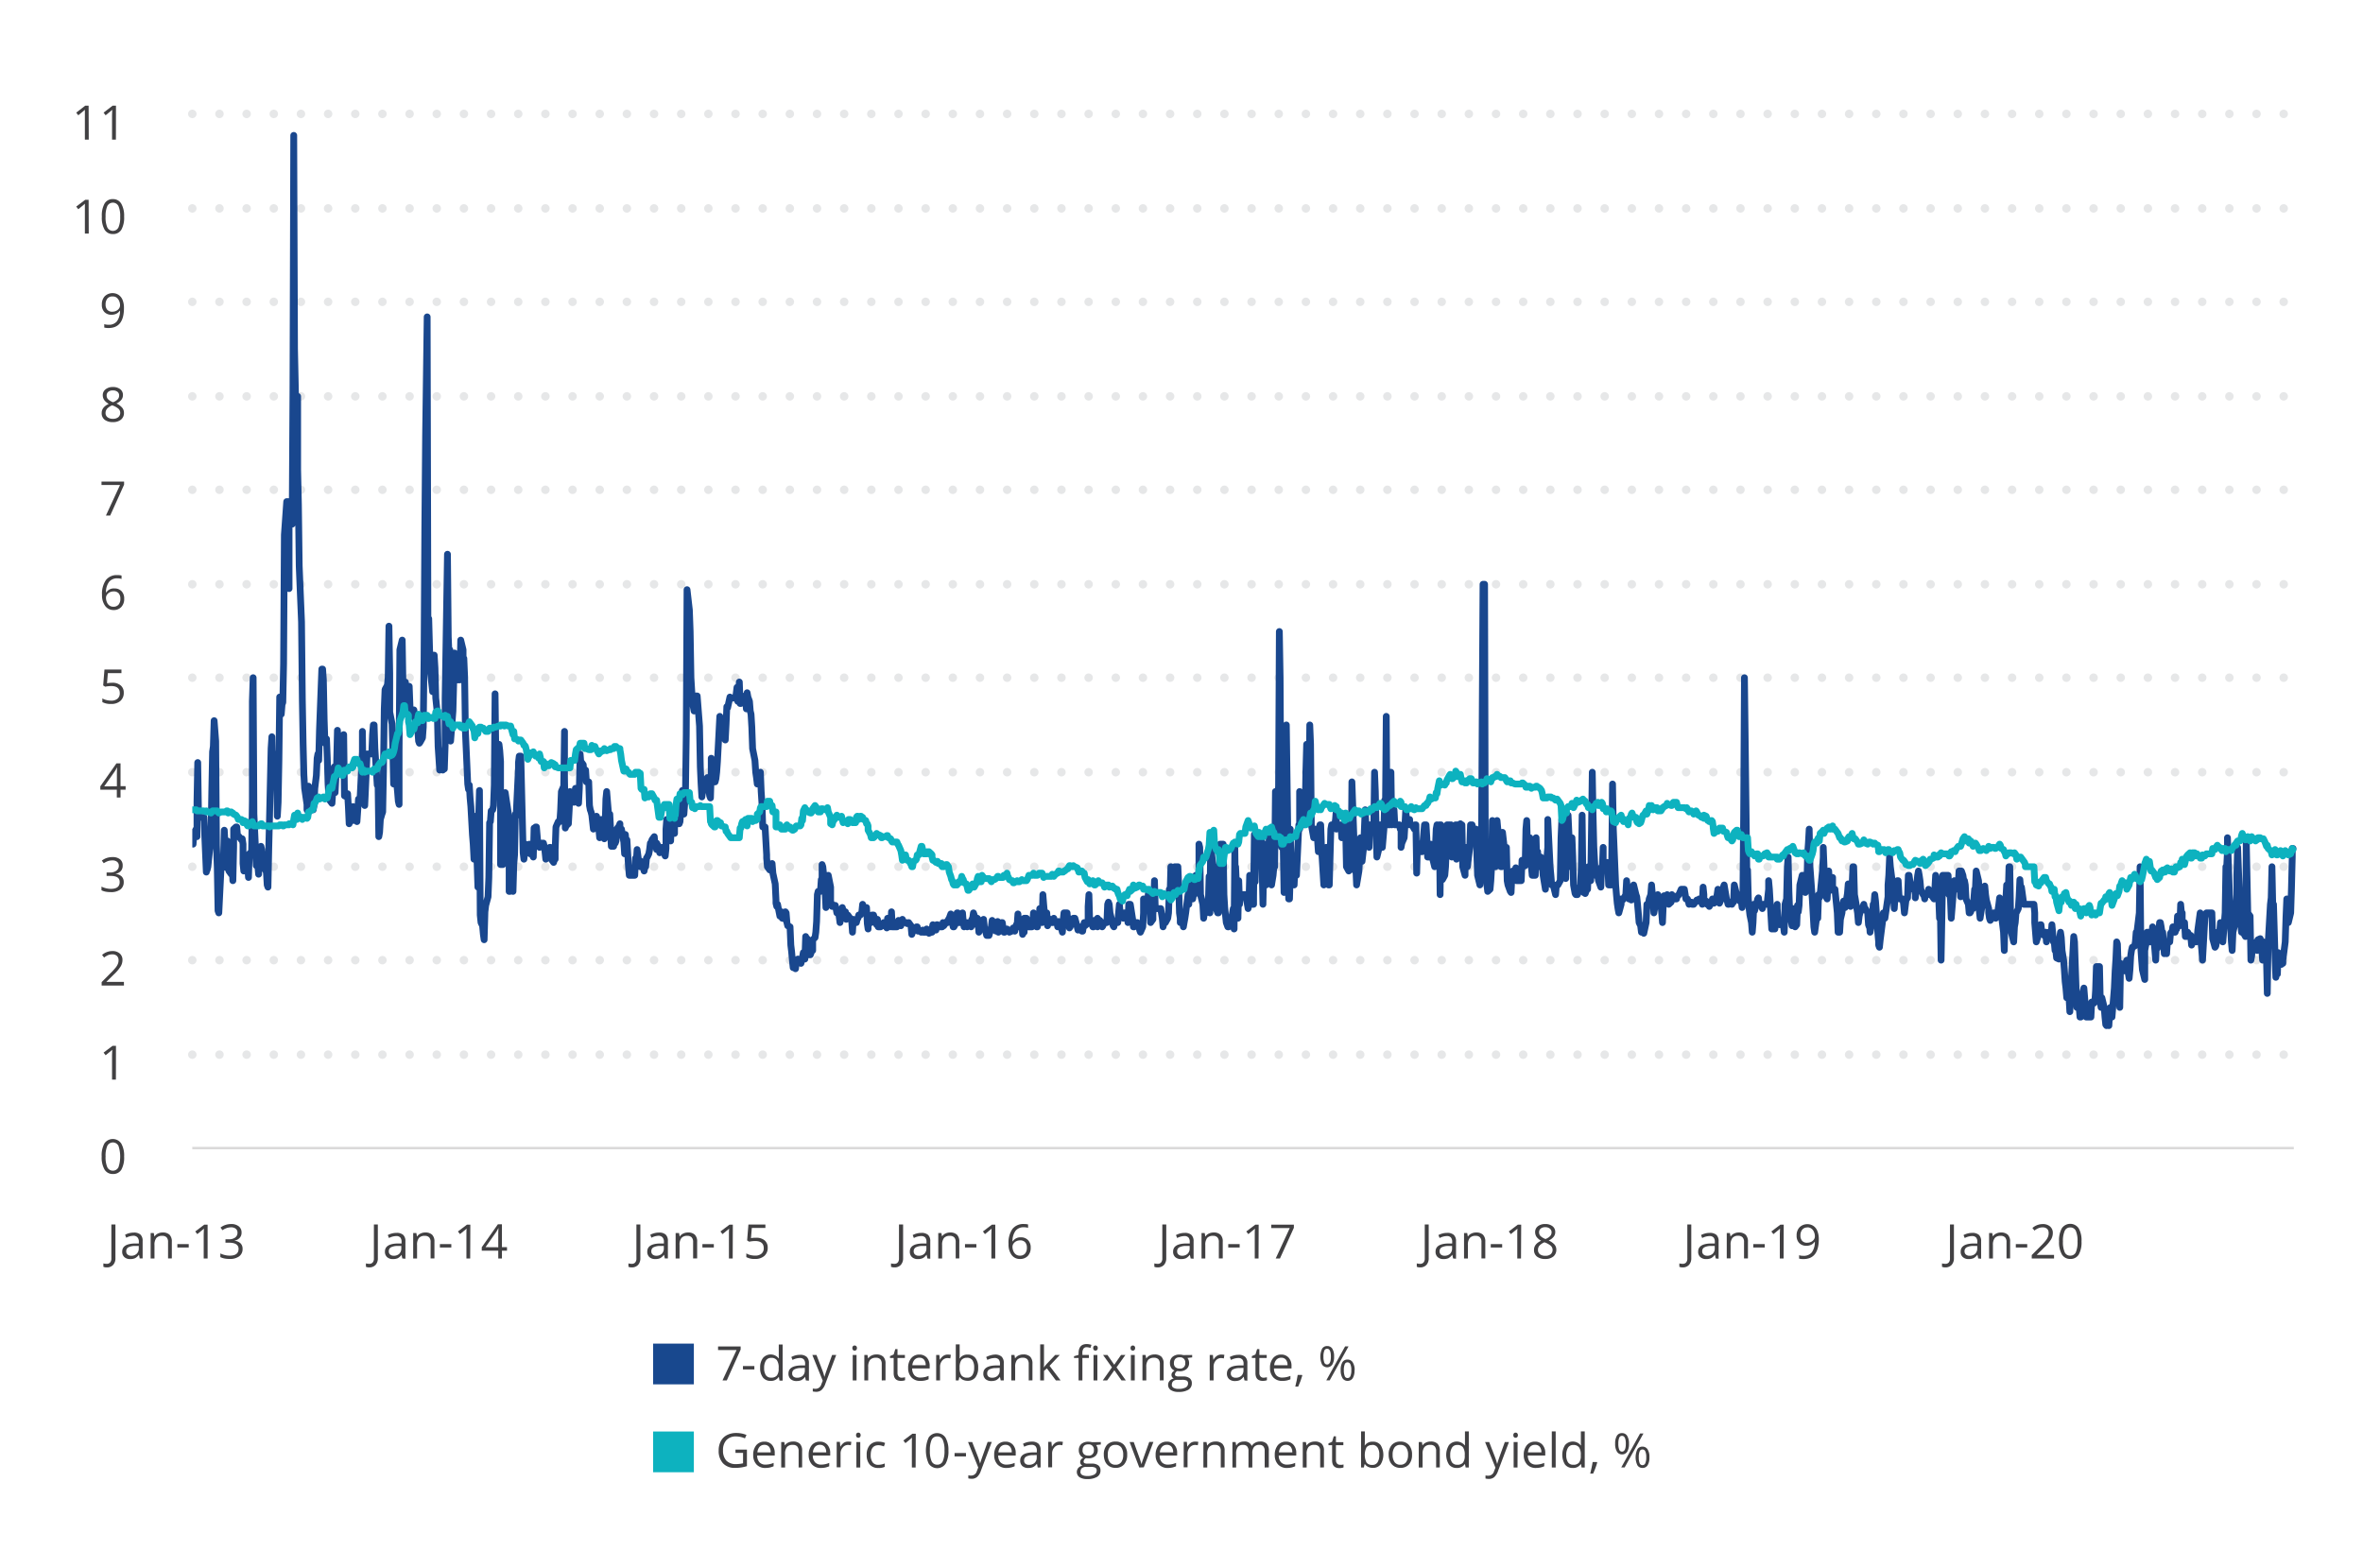 <svg xmlns="http://www.w3.org/2000/svg" xmlns:xlink="http://www.w3.org/1999/xlink" viewBox="0 0 696 462"><defs><style>.cls-1,.cls-2,.cls-3,.cls-4,.cls-6,.cls-7{fill:none;}.cls-1{clip-rule:evenodd;}.cls-2{fill-rule:evenodd;}.cls-3{stroke:#e6e7e8;stroke-width:2.5px;stroke-dasharray:0 8;}.cls-3,.cls-6,.cls-7{stroke-linecap:round;}.cls-3,.cls-4,.cls-6,.cls-7{stroke-linejoin:round;}.cls-4{stroke:#dad9d9;stroke-width:0.72px;}.cls-5{clip-path:url(#clip-path);}.cls-6{stroke:#19478e;}.cls-6,.cls-7{stroke-width:2px;}.cls-7{stroke:#0db2bf;}.cls-8{fill:#414042;}.cls-9{fill:#18488e;}.cls-10{fill:#0db2bf;}</style><clipPath id="clip-path"><polygon class="cls-1" points="56.64 340.07 677 340.07 677 33.55 56.64 33.55 56.64 340.07 56.64 340.07"/></clipPath></defs><g id="Layer_2" data-name="Layer 2"><path class="cls-3" d="M56.64,310.65h619m-619-27.83h619m-619-27.52h619m-619-27.84h619m-619-27.84h619m-619-27.52h619m-619-27.83h619m-619-27.52h619m-619-27.84h619m-619-27.52h619m-619-27.84h619"/><line class="cls-4" x1="56.64" y1="338.17" x2="675.62" y2="338.17"/><g class="cls-5"><polyline class="cls-6" points="56.87 248.65 57.1 245.49 57.79 244.22 58.02 246.44 58.02 236 58.24 224.61 58.48 240.75 59.16 240.75 59.39 240.75 59.62 240.75 59.85 240.75 60.08 240.75 60.77 256.88 60.77 256.25 61 256.25 61.23 255.3 61.46 253.08 62.15 246.44 62.38 233.15 62.61 221.45 62.84 219.87 63.07 212.28 63.53 218.29 63.76 248.97 63.99 255.3 64.22 268.27 64.45 268.9 65.14 254.98 65.37 253.08 65.6 254.35 65.83 252.77 66.06 244.54 66.52 252.45 66.75 255.61 66.98 247.71 67.21 254.03 67.44 256.56 68.13 257.51 68.36 254.35 68.59 259.41 68.82 249.6 68.82 244.22 69.51 243.59 69.74 243.59 69.97 246.44 70.2 246.44 70.43 246.44 71.12 247.39 71.35 247.07 71.58 248.65 71.58 254.35 71.81 256.56 72.5 255.93 72.73 253.08 72.96 254.98 73.19 258.46 73.42 251.5 74.11 250.87 74.33 236 74.33 206.58 74.56 199.62 74.79 239.8 75.48 254.98 75.71 254.98 75.94 254.98 76.17 257.51 76.4 250.24 76.86 249.29 77.09 250.24 77.32 254.98 77.55 251.5 77.78 255.61 78.47 256.88 78.7 260.67 78.93 261.31 79.16 249.92 79.39 240.75 79.85 220.5 80.08 217.02 80.31 230.31 80.54 222.08 80.77 222.08 81.46 224.93 81.69 240.43 81.92 236.32 82.15 223.98 82.38 205.32 82.84 210.38 83.07 207.53 83.3 206.9 83.53 195.51 83.76 157.55 84.45 147.75 84.68 147.75 84.91 147.75 85.14 173.37 85.14 149.64 85.83 147.43 86.06 154.39 86.29 114.85 86.52 39.88 86.75 102.83 87.44 135.41 87.67 116.75 87.67 138.26 87.9 148.69 88.13 166.73 88.81 183.18 89.05 206.27 89.28 219.24 89.5 228.09 89.73 232.21 90.42 236.95 90.42 238.53 90.65 238.85 90.88 231.57 91.11 232.84 91.8 232.84 92.03 235.37 92.26 238.53 92.49 237.27 92.72 232.21 93.18 228.41 93.41 223.35 93.64 222.08 93.87 223.98 94.1 215.12 94.79 197.09 95.02 197.09 95.25 200.26 95.48 211.96 95.71 218.92 96.17 217.65 96.4 223.35 96.63 230.94 96.86 234.42 97.09 235.69 97.78 236.63 98.01 233.15 98.24 231.26 98.47 225.88 98.7 233.47 99.16 224.61 99.39 215.12 99.62 220.5 99.85 221.45 100.08 223.03 100.77 225.25 101 218.6 101.23 219.24 101.23 216.39 101.46 234.42 102.15 234.74 102.38 233.79 102.61 237.58 102.84 242.64 103.07 240.75 103.75 239.8 103.98 237.58 103.98 241.69 104.22 241.38 104.44 239.48 105.14 242.01 105.36 238.85 105.59 235.37 105.82 235.37 106.05 235.37 106.74 221.45 106.74 215.44 106.97 231.89 107.2 225.88 107.43 237.27 108.12 222.08 108.35 222.08 108.58 222.08 108.81 222.08 109.04 222.08 109.5 222.08 109.73 216.39 109.96 213.54 110.19 213.54 110.42 220.5 111.11 231.26 111.34 229.67 111.57 246.44 111.8 245.17 112.03 241.38 112.49 239.8 112.72 239.16 112.95 226.83 113.18 208.8 113.41 203.1 114.1 201.84 114.33 199.62 114.56 184.44 114.79 198.36 114.79 209.75 115.48 213.23 115.71 220.82 115.94 230.94 116.17 228.73 116.4 226.51 117.09 233.15 117.32 236 117.55 236.95 117.55 221.13 117.78 191.4 118.47 188.55 118.7 202.47 118.92 206.27 119.16 206.9 119.39 200.89 120.08 206.9 120.31 207.85 120.31 205.32 120.53 202.15 120.76 208.16 121.45 211.01 121.68 210.38 121.91 209.11 122.14 211.33 122.37 212.28 123.06 212.28 123.06 215.12 123.29 218.29 123.52 218.92 123.75 218.6 124.44 217.34 124.67 214.18 124.9 194.25 125.13 155.34 125.36 127.82 125.82 93.34 126.05 188.55 126.28 182.23 126.51 190.77 126.74 197.41 127.43 203.74 127.66 192.98 127.89 192.98 128.12 196.78 128.35 205.63 128.81 210.06 129.04 219.87 129.27 223.35 129.5 226.83 129.73 226.51 130.42 226.83 130.65 226.51 130.88 226.51 131.11 219.55 131.11 205.63 131.8 163.25 132.03 187.6 132.26 192.98 132.49 191.4 132.72 218.29 133.41 209.43 133.64 200.89 133.87 192.35 133.87 200.26 134.1 200.26 134.78 200.26 135.01 200.26 135.25 200.26 135.47 200.26 135.7 188.55 136.39 191.4 136.39 193.61 136.62 193.93 136.85 199.31 137.08 215.44 137.77 230.94 138 232.52 138.23 231.26 138.46 235.05 138.69 237.58 139.15 245.81 139.38 248.65 139.61 253.08 139.84 242.64 140.07 240.43 140.76 261.31 140.99 240.43 141.22 232.84 141.45 269.53 141.68 271.75 142.14 272.69 142.37 275.23 142.6 276.81 142.83 268.58 143.06 266.69 143.75 264.15 143.98 258.46 144.21 242.33 144.44 242.01 144.67 238.85 145.13 238.53 145.36 237.27 145.59 231.26 145.82 204.37 146.05 222.4 146.74 222.72 146.97 219.24 147.2 221.13 147.43 224.3 147.43 254.66 148.12 254.66 148.35 237.58 148.58 235.69 148.81 233.47 149.04 235.05 149.72 239.48 149.96 242.33 149.96 262.57 150.19 262.57 150.41 261.94 151.1 262.57 151.33 254.66 151.56 251.82 151.79 239.8 152.02 240.43 152.71 226.19 152.71 224.61 152.94 222.72 153.17 222.72 153.4 222.72 154.09 251.19 154.32 253.08 154.55 250.87 154.78 248.65 155.01 249.6 155.47 249.92 155.7 250.24 155.93 248.65 156.16 251.5 156.39 250.87 157.08 252.45 157.31 243.91 157.54 245.17 157.77 243.59 158 243.59 158.46 248.97 158.69 248.65 158.92 249.6 159.15 248.97 159.38 248.34 160.07 248.34 160.3 249.29 160.53 250.87 160.76 253.08 160.76 250.87 161.45 251.5 161.68 251.5 161.91 249.6 162.14 249.6 162.37 253.08 163.06 254.03 163.29 253.08 163.52 253.08 163.52 250.24 163.75 243.59 164.44 242.01 164.67 242.01 164.9 242.01 165.13 238.53 165.35 233.15 166.04 231.57 166.27 215.44 166.27 229.04 166.5 243.91 166.73 243.28 167.42 242.64 167.65 238.53 167.88 233.15 168.11 234.74 168.34 234.42 169.03 233.15 169.03 236.32 169.26 235.37 169.49 232.21 169.72 235.37 170.41 236.63 170.64 232.21 170.87 222.08 171.1 224.93 171.33 224.61 171.79 225.25 172.02 228.73 172.25 228.09 172.48 226.83 172.71 230.31 173.4 230.31 173.63 237.27 173.86 238.53 174.09 239.16 174.32 240.11 174.78 244.22 175.01 243.59 175.24 243.59 175.47 243.59 175.7 240.43 176.39 244.22 176.62 246.76 176.85 246.44 177.08 241.38 177.08 241.38 177.77 241.38 178 247.07 178.23 243.59 178.46 235.37 178.69 233.15 179.38 241.38 179.61 239.8 179.84 244.22 179.84 245.49 180.06 249.29 180.75 249.29 180.99 247.07 181.22 248.34 181.44 247.71 181.67 244.22 182.36 243.28 182.59 242.64 182.59 244.22 182.82 244.22 183.05 244.22 183.74 248.02 183.97 251.5 184.2 245.81 184.43 248.34 184.66 247.39 185.12 255.3 185.35 257.83 185.58 257.83 185.81 257.83 186.04 257.83 186.73 257.83 186.96 257.83 187.19 252.77 187.42 253.72 187.65 250.24 188.11 253.72 188.34 254.98 188.57 255.3 188.8 253.72 189.03 254.03 189.72 256.56 189.95 255.3 190.18 255.3 190.41 252.77 190.64 252.45 191.1 251.5 191.33 250.24 191.56 248.34 191.79 248.34 192.02 247.39 192.71 246.44 192.94 249.29 193.17 248.97 193.4 250.24 193.4 248.34 194.09 249.6 194.32 251.19 194.55 250.55 194.78 250.55 195.01 249.6 195.69 251.5 195.93 252.13 196.16 249.92 196.16 244.22 196.38 241.38 197.07 241.38 197.3 246.76 197.53 247.71 197.76 241.38 197.99 242.64 198.68 245.49 198.68 242.33 198.91 240.75 199.14 238.85 199.37 242.64 200.06 242.64 200.29 242.01 200.52 238.53 200.75 237.58 200.98 232.84 201.44 239.8 201.67 236.63 201.9 233.47 202.13 216.39 202.36 173.69 203.05 179.69 203.28 186.02 203.51 199.62 203.74 203.42 203.97 206.9 204.43 209.43 204.66 206.9 204.89 205 205.12 205 205.35 205 206.04 213.86 206.27 225.88 206.5 230.94 206.73 234.74 206.96 233.15 207.42 232.52 207.65 231.89 207.88 230.31 208.11 231.89 208.34 229.04 209.03 234.42 209.26 235.05 209.49 227.46 209.49 223.35 209.72 229.67 210.41 230.31 210.63 230.31 210.87 229.36 211.09 227.46 211.32 224.3 212.01 211.01 212.24 213.54 212.24 213.23 212.47 213.54 212.7 215.12 213.39 217.65 213.62 217.97 213.85 213.54 214.08 208.16 214.31 208.48 215 205.32 215 205.63 215.23 205.63 215.46 205.63 215.69 205.63 216.38 205.63 216.61 205.63 216.84 204.37 217.07 202.47 217.3 206.58 217.76 200.89 217.99 207.22 218.22 207.22 218.45 206.9 218.68 205.32 219.37 205 219.6 205.32 219.83 208.8 220.06 204.05 220.29 205.32 220.75 206.58 220.98 209.43 221.21 210.38 221.44 214.18 221.67 220.5 222.36 223.98 222.59 227.46 222.82 229.04 223.05 230.94 223.05 230.62 223.74 228.73 223.97 227.46 224.2 233.15 224.43 236.63 224.66 243.59 225.35 243.59 225.58 247.71 225.81 251.82 225.81 252.77 226.03 255.3 226.72 256.25 226.96 255.3 227.19 255.3 227.41 254.35 227.64 257.19 228.33 260.36 228.56 265.1 228.56 266.05 228.79 267 229.02 266.37 229.71 269.85 229.94 269.53 230.17 268.58 230.4 270.48 230.63 270.48 231.32 270.8 231.32 268.58 231.55 268.9 231.78 271.75 232.01 272.69 232.7 273.01 232.93 278.39 233.16 280.29 233.39 282.82 233.62 285.03 234.08 282.82 234.31 285.35 234.54 283.45 234.77 283.13 235 282.5 235.69 282.82 235.92 283.77 236.15 282.82 236.38 281.87 236.61 280.6 237.07 282.5 237.3 275.86 237.53 276.81 237.76 276.49 237.99 281.24 238.68 281.24 238.91 280.6 239.14 279.65 239.37 279.97 239.37 276.81 240.06 276.17 240.29 274.59 240.52 271.43 240.75 263.52 240.98 262.57 241.66 262.57 241.9 259.09 242.13 258.78 242.13 254.66 242.35 255.3 243.04 261.94 243.27 267.32 243.5 261.94 243.73 258.78 243.96 257.83 244.65 261.31 244.65 266.37 244.88 266.05 245.11 267 245.34 266.69 246.03 266.69 246.26 267.63 246.49 268.9 246.72 268.9 246.95 268.27 247.41 271.75 247.64 270.48 247.87 268.9 248.1 267.32 248.33 268.27 249.02 268.58 249.25 270.8 249.48 270.16 249.71 269.53 249.94 269.85 250.4 270.48 250.63 270.8 250.86 271.43 251.09 274.59 251.32 270.8 252.01 271.11 252.24 271.75 252.47 270.8 252.7 270.48 252.93 269.53 253.39 269.53 253.62 269.21 253.85 268.58 254.08 266.37 254.31 267.32 255 268.27 255.23 267.32 255.46 272.06 255.69 273.64 255.69 272.38 256.38 271.11 256.61 271.75 256.83 269.53 257.06 269.53 257.3 269.53 257.98 271.75 258.21 271.43 258.21 272.38 258.44 270.8 258.67 273.01 259.36 273.01 259.59 272.69 259.82 272.06 260.05 272.69 260.28 271.75 260.97 273.01 260.97 272.69 261.2 273.33 261.43 270.48 261.66 272.69 262.35 273.01 262.58 268.58 262.81 273.01 263.04 273.01 263.27 273.01 263.73 273.01 263.96 273.01 264.19 273.01 264.42 272.69 264.65 271.11 265.34 272.69 265.57 271.75 265.8 270.8 266.03 271.43 266.26 271.75 266.72 271.75 266.95 271.75 267.18 272.06 267.41 272.06 267.64 271.75 268.33 272.69 268.56 275.23 268.79 274.59 269.02 273.33 269.02 273.33 269.71 273.64 269.94 273.01 270.17 273.01 270.4 274.28 270.63 273.96 271.32 274.59 271.55 274.28 271.77 274.59 271.77 273.96 272 274.59 272.69 274.59 272.93 273.64 273.15 274.59 273.38 273.96 273.61 274.91 274.3 274.59 274.53 274.59 274.53 273.64 274.76 272.38 274.99 272.69 275.68 273.96 275.91 272.38 276.14 272.38 276.37 273.01 276.6 273.01 277.29 273.01 277.29 273.01 277.52 273.01 277.75 271.75 277.98 272.69 278.67 271.75 278.9 271.43 279.13 271.75 279.36 270.8 279.59 270.48 280.05 269.21 280.28 271.43 280.51 271.75 280.74 273.01 280.97 273.01 281.66 271.75 281.89 268.9 282.12 268.9 282.35 271.75 282.58 271.75 283.04 271.75 283.27 270.48 283.5 268.9 283.73 271.75 283.96 273.01 284.65 271.75 284.88 273.01 285.11 272.06 285.34 271.75 285.34 271.75 286.03 273.01 286.26 270.8 286.49 270.48 286.72 268.9 286.94 269.53 287.63 272.38 287.87 270.48 288.1 271.75 288.1 271.75 288.32 274.59 289.01 271.11 289.24 271.11 289.47 272.06 289.7 270.8 289.93 273.01 290.62 275.54 290.85 275.54 290.85 275.54 291.08 275.54 291.31 275.54 292 273.01 292.23 271.11 292.46 272.69 292.69 273.01 292.92 273.96 293.38 274.28 293.61 273.96 293.84 271.43 294.07 274.59 294.3 273.96 294.99 271.75 295.22 271.75 295.45 273.33 295.68 274.59 295.91 274.59 296.37 273.64 296.6 273.64 296.83 274.28 297.06 273.96 297.29 274.59 297.98 274.28 298.21 273.64 298.44 273.33 298.67 273.96 298.9 274.28 299.36 272.38 299.59 272.38 299.82 269.21 300.05 272.38 300.28 273.01 300.97 271.75 301.2 275.23 301.43 271.75 301.66 274.59 301.66 270.48 302.35 270.48 302.57 273.01 302.81 273.01 303.04 273.01 303.26 273.01 303.95 273.01 304.18 272.38 304.41 268.9 304.41 270.8 304.64 271.43 305.33 273.01 305.56 273.01 305.79 271.75 306.02 271.75 306.25 267.63 306.94 270.48 306.94 271.75 307.17 263.52 307.4 266.37 307.63 268.9 308.32 268.9 308.55 272.69 308.78 270.48 309.01 271.75 309.24 271.75 309.7 271.75 309.93 271.75 310.16 271.75 310.39 270.48 310.62 271.43 311.31 271.75 311.54 273.01 311.77 271.43 312 271.75 312.23 273.01 312.69 273.64 312.92 274.59 313.15 271.11 313.38 268.9 313.61 268.9 314.3 268.9 314.53 271.75 314.76 270.48 314.99 273.33 315.22 273.01 315.68 271.75 315.91 271.75 316.14 270.48 316.37 270.48 316.6 270.48 317.29 273.01 317.51 273.96 317.75 273.01 317.75 273.01 317.98 273.01 318.67 274.28 318.89 274.28 319.12 272.69 319.35 271.75 319.58 272.69 320.27 272.06 320.5 270.8 320.5 267 320.73 263.52 320.96 271.75 321.65 272.38 321.88 273.01 322.11 273.01 322.34 271.11 322.57 271.75 323.26 270.48 323.26 273.01 323.49 270.8 323.72 271.75 323.95 271.11 324.64 273.01 324.87 272.69 325.1 271.75 325.33 271.75 325.56 271.75 326.02 271.75 326.25 266.37 326.48 265.74 326.71 266.37 326.94 268.9 327.63 271.75 327.86 272.69 328.09 273.01 328.32 271.75 328.55 271.75 329.01 271.75 329.24 271.75 329.47 268.9 329.7 266.37 329.93 268.9 330.62 268.9 330.85 270.48 331.08 268.9 331.31 268.9 331.31 268.9 332 269.53 332.23 271.75 332.46 266.37 332.69 266.37 332.92 266.37 333.61 270.8 333.83 273.01 334.06 273.01 334.06 271.75 334.29 271.75 334.98 271.75 335.21 273.01 335.44 272.38 335.67 273.96 335.9 274.59 336.59 273.01 336.82 268.9 336.82 264.79 337.05 264.79 337.28 264.79 337.97 267.32 338.2 263.52 338.43 262.26 338.66 264.15 338.89 271.75 339.58 270.8 339.58 269.21 339.81 266.37 340.04 259.41 340.27 267.63 340.96 267.63 341.19 267.63 341.42 267.63 341.65 267.63 341.88 267.63 342.34 270.48 342.57 273.01 342.8 272.06 343.03 271.43 343.26 271.75 343.95 270.48 344.18 268.9 344.41 261.94 344.64 263.52 344.87 255.3 345.33 256.56 345.56 263.52 345.79 260.67 346.02 255.3 346.25 255.3 346.94 255.3 347.17 260.67 347.4 268.9 347.63 270.48 347.63 271.75 348.31 270.48 348.55 273.01 348.77 271.75 349 270.48 349.24 268.9 349.92 263.52 350.15 266.37 350.38 259.41 350.38 259.41 350.61 259.41 351.3 264.79 351.53 263.52 351.76 263.52 351.99 260.67 352.22 257.83 352.91 257.83 353.14 260.67 353.14 248.65 353.37 249.6 353.6 263.52 354.29 266.37 354.52 270.48 354.75 268.9 354.98 268.9 355.21 268.9 355.67 266.37 355.9 266.37 356.13 258.14 356.36 268.9 356.59 248.65 357.28 255.3 357.51 264.79 357.74 255.3 357.97 263.52 358.2 267.63 358.66 268.9 358.89 268.9 359.12 260.67 359.35 248.65 359.58 248.65 360.27 248.65 360.5 263.52 360.73 267.32 360.96 269.53 361.19 271.75 361.65 273.01 361.88 273.01 362.11 270.48 362.34 271.75 362.57 271.75 363.25 267.63 363.49 273.64 363.71 249.6 363.94 268.9 363.94 255.3 364.63 270.48 364.86 259.41 365.09 266.37 365.32 263.52 365.55 263.52 366.24 263.52 366.47 263.52 366.47 263.52 366.7 263.52 366.93 263.52 367.62 267.63 367.85 266.37 368.08 257.83 368.31 264.79 368.54 266.37 369.23 266.37 369.23 264.15 369.46 245.81 369.69 259.73 369.92 245.81 370.61 245.81 370.84 246.76 371.07 254.35 371.3 245.81 371.53 245.81 371.99 266.37 372.22 255.3 372.45 248.65 372.68 252.45 372.91 260.67 373.6 257.83 373.83 246.76 374.06 252.45 374.29 255.3 374.52 260.67 374.98 257.83 375.21 255.3 375.44 255.3 375.67 233.15 375.9 242.96 376.59 231.57 376.82 186.02 377.05 199.62 377.28 242.96 377.51 249.6 377.97 249.6 378.2 262.89 378.43 241.38 378.65 252.13 378.88 213.54 379.57 264.79 379.81 264.79 380.03 257.83 380.03 244.22 380.26 255.3 380.95 257.83 381.18 260.67 381.41 255.3 381.64 257.83 381.87 257.83 382.56 242.96 382.79 244.22 382.79 233.15 383.02 238.53 383.25 242.96 383.94 242.96 384.17 242.96 384.4 241.38 384.63 227.46 384.86 219.24 385.55 219.24 385.55 235.69 385.78 213.54 386.01 219.24 386.24 242.96 386.93 246.76 387.16 246.76 387.39 246.76 387.62 244.22 387.85 244.22 388.31 250.87 388.54 244.22 388.77 242.96 389 242.96 389.23 249.6 389.92 260.67 390.15 259.41 390.38 257.83 390.61 249.6 390.84 249.6 391.3 260.67 391.53 260.67 391.76 252.45 391.99 244.22 392.22 242.96 392.91 242.96 393.14 242.96 393.37 241.38 393.6 238.53 393.6 244.22 394.29 242.96 394.51 242.96 394.75 244.22 394.98 242.96 395.2 246.76 395.89 244.22 396.12 242.96 396.35 242.96 396.35 244.22 396.58 255.3 397.27 256.56 397.5 255.3 397.73 243.91 397.96 255.3 398.19 230.31 398.88 249.6 399.11 249.6 399.11 256.56 399.34 255.3 399.57 260.67 400.26 256.56 400.49 252.45 400.72 246.76 400.95 249.6 401.18 253.72 401.64 249.6 401.87 244.22 402.1 238.53 402.33 242.96 402.56 242.96 403.25 249.6 403.48 242.96 403.71 242.96 403.94 242.96 404.17 242.96 404.63 244.22 404.86 227.46 405.09 233.15 405.32 244.22 405.55 252.45 406.24 249.6 406.47 242.96 406.7 242.96 406.93 244.22 407.16 249.6 407.62 244.22 407.85 235.69 408.08 237.9 408.31 211.01 408.54 242.96 409.23 242.96 409.45 242.64 409.69 227.46 409.92 242.96 409.92 242.96 410.6 238.53 410.83 242.96 411.06 242.96 411.29 242.96 411.52 242.96 412.21 242.96 412.44 244.22 412.67 244.22 412.67 249.6 412.9 248.34 413.59 246.76 413.82 242.96 414.05 238.53 414.28 241.38 414.51 242.96 415.2 241.38 415.2 242.96 415.43 242.96 415.66 242.96 415.89 242.96 416.58 244.22 416.81 242.96 417.04 242.96 417.27 257.19 417.5 248.34 417.96 250.87 418.19 250.87 418.42 250.87 418.65 250.87 418.88 250.87 419.57 242.96 419.8 242.96 420.03 242.96 420.26 246.76 420.49 252.45 420.95 252.45 421.18 252.45 421.41 248.65 421.64 252.45 421.87 252.45 422.56 255.3 422.79 249.6 423.02 244.22 423.25 242.96 423.48 247.07 423.94 242.96 424.17 263.52 424.39 242.96 424.63 252.45 424.86 259.09 425.55 257.83 425.77 255.3 426 249.6 426 244.22 426.23 242.96 426.92 242.96 427.15 244.22 427.38 242.96 427.61 252.45 427.84 244.22 428.53 248.34 428.76 242.96 428.76 242.96 428.99 253.08 429.22 242.96 429.91 242.96 430.14 242.64 430.37 242.96 430.6 242.96 430.83 255.3 431.52 257.83 431.52 255.3 431.75 249.6 431.98 255.3 432.21 255.3 432.9 249.6 433.13 242.96 433.36 242.96 433.59 242.96 433.82 244.22 434.28 245.49 434.51 244.22 434.74 244.22 434.97 250.87 435.2 257.83 435.89 260.67 436.12 255.3 436.35 252.45 436.58 211.01 436.81 172.1 437.27 172.1 437.5 258.46 437.73 257.83 437.96 260.67 438.19 262.57 438.88 261.94 439.11 259.41 439.34 255.3 439.56 241.69 439.56 242.64 440.25 255.3 440.49 255.3 440.71 248.34 440.94 241.69 441.17 244.22 441.86 246.76 442.09 255.3 442.32 255.3 442.32 253.72 442.55 245.17 443.24 251.19 443.47 249.6 443.7 249.6 443.93 259.41 444.16 260.67 444.85 262.57 445.08 261.94 445.08 262.89 445.31 257.83 445.54 256.56 446.23 259.09 446.46 255.61 446.69 259.41 446.92 259.41 447.15 259.41 447.84 259.41 447.84 259.41 448.07 259.41 448.3 253.4 448.53 255.3 449.22 254.98 449.45 244.22 449.68 241.69 449.91 249.6 450.14 246.76 450.6 246.76 450.83 252.45 451.06 255.3 451.29 257.83 451.52 257.83 452.21 257.83 452.44 246.76 452.67 255.3 452.9 250.87 453.13 255.3 453.59 255.3 453.82 252.45 454.05 255.3 454.28 255.3 454.51 257.83 455.19 261.94 455.43 257.83 455.65 252.45 455.88 249.6 455.88 241.38 456.57 255.3 456.8 257.83 457.03 260.67 457.26 260.67 457.49 260.67 458.18 263.52 458.41 260.67 458.64 260.67 458.64 260.67 458.87 260.67 459.56 259.41 459.79 246.76 460.02 241.38 460.25 241.38 460.48 240.11 461.17 258.78 461.4 240.11 461.4 240.11 461.63 241.38 461.86 240.11 462.55 255.3 462.78 255.3 463.01 246.76 463.24 252.45 463.47 260.67 463.93 263.2 464.16 263.52 464.39 263.52 464.62 263.52 464.85 262.89 465.54 260.67 465.77 255.3 466 240.11 466.23 259.09 466.46 262.89 466.92 263.2 467.15 262.57 467.38 260.67 467.61 261.94 467.84 255.3 468.53 259.41 468.76 244.22 468.99 227.46 469.22 240.11 469.45 249.6 469.91 257.83 470.13 257.83 470.37 257.83 470.6 257.83 470.82 259.41 471.51 261.31 471.74 255.3 471.97 255.3 472.2 249.6 472.2 255.3 472.89 255.3 473.12 255.3 473.35 254.03 473.58 255.3 473.81 260.67 474.5 260.67 474.73 260.67 474.73 252.45 474.96 230.94 475.19 244.22 475.88 260.67 476.11 263.52 476.34 266.05 476.57 267.63 476.8 268.9 477.49 266.37 477.49 264.79 477.72 264.79 477.95 265.1 478.18 264.79 478.87 263.52 479.1 259.41 479.33 261.94 479.56 264.47 479.79 264.79 480.25 264.79 480.48 265.1 480.71 263.52 480.94 261.94 481.17 260.67 481.86 263.52 482.09 264.15 482.32 266.37 482.55 268.9 482.78 271.75 483.24 272.69 483.47 274.59 483.7 274.59 483.93 274.59 484.16 274.91 484.85 271.75 485.08 266.37 485.31 266.37 485.54 266.37 485.76 264.79 486.23 263.52 486.45 260.67 486.69 263.52 486.91 265.74 487.14 268.9 487.83 264.79 488.06 264.47 488.29 263.52 488.29 263.52 488.52 264.47 489.21 266.37 489.44 268.9 489.67 271.75 489.9 266.37 490.13 263.84 490.82 263.84 491.05 263.52 491.05 263.52 491.28 264.79 491.51 266.37 492.2 265.74 492.43 263.52 492.66 264.15 492.89 264.47 493.12 264.79 493.81 264.79 493.81 264.15 494.04 263.84 494.27 263.84 494.5 263.52 495.19 261.94 495.42 261.94 495.65 261.94 495.88 261.94 496.11 261.94 496.57 264.79 496.8 264.79 497.03 264.79 497.26 265.42 497.49 266.37 498.18 265.74 498.41 266.37 498.64 266.37 498.87 266.37 499.1 266.05 499.56 265.42 499.79 265.1 500.02 265.42 500.25 265.1 500.48 264.79 501.17 265.74 501.39 266.37 501.63 261.31 501.86 263.52 501.86 265.42 502.54 265.42 502.77 266.37 503 266.37 503.23 266.37 503.46 267 504.15 265.74 504.38 264.79 504.61 264.79 504.61 265.74 504.84 266.05 505.53 264.79 505.76 263.52 505.99 261.94 506.22 264.79 506.45 266.05 507.14 264.47 507.37 264.15 507.37 263.52 507.6 261.31 507.83 260.67 508.52 264.79 508.75 265.42 508.98 266.37 509.21 266.37 509.44 266.05 510.13 266.37 510.13 265.74 510.36 265.42 510.59 265.74 510.82 260.67 511.51 263.52 511.74 263.52 511.97 263.52 512.2 264.47 512.43 265.42 512.89 265.42 513.12 267.32 513.35 264.47 513.58 240.11 513.81 199.62 514.5 256.25 514.73 256.25 514.96 264.79 515.19 267.63 515.42 269.53 515.88 271.75 516.11 274.59 516.34 271.75 516.57 266.37 516.79 268.27 517.48 265.74 517.71 264.79 517.94 264.47 518.17 266.37 518.17 266.37 518.86 267 519.09 267.63 519.32 266.37 519.55 266.37 519.78 266.37 520.47 266.37 520.7 264.15 520.93 261.94 520.93 259.41 521.16 261.94 521.85 273.64 522.08 273.64 522.31 273.64 522.54 273.64 522.77 273.64 523.46 266.37 523.46 267.63 523.69 270.8 523.92 271.75 524.15 272.38 524.84 271.75 525.07 271.75 525.3 272.69 525.53 274.59 525.76 266.37 526.22 264.79 526.45 255.3 526.68 252.45 526.91 262.57 527.14 268.9 527.83 272.69 528.06 267.63 528.29 269.85 528.52 271.75 528.75 273.01 529.21 272.38 529.44 266.69 529.67 268.58 529.9 266.69 530.13 260.67 530.82 257.83 531.05 257.83 531.27 257.83 531.5 260.67 531.74 262.89 532.2 260.67 532.42 251.5 532.65 248.34 532.88 244.22 533.11 255.3 533.8 264.79 534.03 268.9 534.26 273.01 534.49 274.59 534.49 274.59 535.18 269.53 535.41 270.48 535.64 263.52 535.87 264.47 536.1 263.52 536.79 256.56 537.02 252.45 537.02 249.6 537.25 255.3 537.48 263.52 538.17 264.79 538.4 260.67 538.63 256.56 538.86 260.67 539.09 262.26 539.78 258.46 539.78 261.94 540.01 261.94 540.24 261.94 540.47 261.94 541.16 268.9 541.39 274.59 541.62 274.59 541.85 274.59 542.08 270.8 542.54 268.9 542.77 266.37 543 265.42 543.23 266.37 543.46 267.32 544.15 263.2 544.38 260.36 544.61 262.89 544.84 266.37 545.07 267 545.53 260.67 545.76 255.3 545.99 255.3 546.22 263.52 546.45 264.79 547.13 268.9 547.37 271.75 547.6 269.85 547.83 268.9 547.83 268.9 548.51 267.63 548.74 267 548.97 266.37 549.2 267.63 549.43 267.63 550.12 268.9 550.35 272.38 550.58 273.01 550.58 270.8 550.81 274.59 551.5 270.48 551.73 266.37 551.96 266.37 552.19 263.52 552.42 265.42 553.11 274.91 553.34 277.44 553.34 278.39 553.57 279.02 553.8 276.81 554.49 271.43 554.72 268.9 554.95 270.16 555.18 270.48 555.41 268.9 556.1 264.15 556.1 260.67 556.33 257.83 556.56 252.45 556.79 255.3 557.48 260.67 557.71 263.52 557.94 267.63 558.17 264.15 558.4 260.67 558.86 259.41 559.09 259.41 559.32 263.52 559.55 264.79 559.78 264.79 560.47 264.79 560.7 266.37 560.93 268.9 561.16 267 561.39 265.1 561.85 264.47 562.08 257.83 562.3 257.83 562.53 259.41 562.76 260.67 563.45 261.94 563.68 260.67 563.91 261.94 564.14 263.52 564.14 264.47 564.83 257.83 565.06 256.56 565.29 257.83 565.52 259.41 565.75 261.94 566.44 263.52 566.67 263.52 566.9 264.79 566.9 264.79 567.13 263.52 567.82 263.52 568.05 261.94 568.28 262.89 568.51 263.52 568.74 263.52 569.43 264.47 569.66 264.79 569.66 263.52 569.89 261.94 570.12 257.83 570.81 261.94 571.04 264.79 571.27 270.48 571.5 267 571.73 282.82 572.19 257.83 572.42 257.83 572.65 257.83 572.88 257.83 573.11 257.83 573.8 257.83 574.03 263.52 574.26 262.57 574.49 264.79 574.72 270.48 575.18 264.79 575.41 260.67 575.64 259.41 575.87 260.67 576.1 261.94 576.79 260.36 577.01 256.56 577.25 256.56 577.48 264.15 577.71 256.56 578.16 257.83 578.39 259.41 578.62 259.41 578.85 260.67 579.08 264.79 579.77 266.37 580 268.9 580.23 268.9 580.46 268.58 580.46 267.63 581.15 267.63 581.38 264.79 581.61 261.94 581.84 261.94 582.07 256.56 582.76 259.41 582.99 263.52 582.99 268.27 583.22 270.48 583.45 268.9 584.14 264.79 584.37 261.94 584.6 260.99 584.83 263.52 585.06 265.1 585.75 267.63 585.75 268.9 585.98 270.48 586.21 271.11 586.44 270.8 587.13 268.9 587.36 268.9 587.59 268.9 587.82 270.48 588.05 269.85 588.51 267.95 588.74 266.37 588.97 264.47 589.2 266.37 589.43 268.9 590.12 274.59 590.35 279.97 590.58 267.32 590.81 264.79 591.04 260.67 591.5 263.52 591.73 255.3 591.96 255.3 592.19 268.9 592.41 274.59 593.11 277.44 593.34 273.01 593.57 271.75 593.79 268.9 594.02 268.58 594.48 267.63 594.71 264.15 594.94 259.09 595.17 261.94 595.4 261.31 596.09 266.37 596.32 266.37 596.55 266.37 596.55 266.37 596.78 266.37 597.47 266.37 597.7 266.37 597.93 266.37 598.16 266.37 598.39 266.37 599.08 266.37 599.31 268.9 599.31 271.75 599.54 274.59 599.77 277.44 600.46 275.23 600.69 274.59 600.92 272.38 601.15 272.38 601.38 274.59 602.07 275.54 602.07 274.59 602.3 274.59 602.53 274.59 602.76 277.44 603.45 274.59 603.68 275.54 603.91 274.59 604.14 275.54 604.37 272.38 604.83 277.44 605.06 277.44 605.29 279.97 605.52 279.97 605.75 282.18 606.44 282.5 606.67 276.17 606.9 274.59 607.13 276.17 607.36 279.97 607.82 282.82 608.04 285.66 608.27 289.14 608.5 291.04 608.74 293.89 609.42 293.89 609.65 298 609.88 291.04 610.11 288.51 610.11 288.51 610.8 275.86 611.03 277.44 611.26 284.4 611.49 291.04 611.72 296.74 612.41 296.74 612.64 299.58 612.87 299.58 612.87 299.58 613.1 293.89 613.79 291.04 614.02 293.89 614.25 296.74 614.48 299.58 614.71 299.58 615.4 299.58 615.63 299.58 615.63 299.58 615.86 299.58 616.09 295.15 616.78 295.47 617.01 295.15 617.24 291.67 617.47 284.71 617.7 284.71 618.39 284.71 618.39 284.71 618.62 295.15 618.85 296.74 619.08 293.89 619.77 296.74 620 299.58 620.23 301.8 620.46 302.11 620.69 300.85 621.15 302.11 621.38 298 621.61 296.74 621.84 296.74 622.07 299.58 622.76 291.04 622.99 285.98 623.22 282.5 623.45 277.44 623.67 278.07 624.13 292.62 624.36 296.74 624.59 283.77 624.82 284.08 625.05 285.66 625.74 285.98 625.97 285.66 626.2 283.45 626.43 282.82 626.43 284.08 627.12 288.19 627.35 285.66 627.58 281.55 627.81 279.97 628.04 279.02 628.73 278.7 628.96 277.44 629.19 274.59 629.19 274.59 629.42 274.59 630.11 268.9 630.34 255.3 630.57 279.34 630.8 282.82 631.03 285.66 631.72 288.51 631.72 279.97 631.95 278.7 632.18 277.76 632.41 274.59 633.1 274.59 633.33 277.44 633.56 277.44 633.79 275.86 634.02 273.01 634.48 277.44 634.71 279.97 634.94 282.82 635.17 277.44 635.4 279.34 636.09 271.75 636.32 271.75 636.55 273.01 636.78 274.59 637.01 274.59 637.47 280.92 637.7 279.02 637.93 279.97 638.15 280.92 638.38 277.44 639.08 277.44 639.3 274.91 639.53 274.59 639.76 274.59 639.99 273.01 640.45 274.59 640.68 274.59 640.91 273.64 641.14 273.64 641.37 269.85 642.06 272.69 642.29 266.37 642.52 268.9 642.75 268.9 642.75 271.75 643.44 271.75 643.67 275.86 643.9 274.59 644.13 275.86 644.36 274.59 645.05 275.86 645.28 275.54 645.28 275.86 645.51 278.39 645.74 277.44 646.43 277.44 646.66 277.44 646.89 277.44 647.12 276.49 647.35 273.96 648.04 268.9 648.04 268.9 648.27 277.44 648.5 279.65 648.73 282.82 649.42 270.48 649.65 269.21 649.88 268.9 650.11 268.9 650.34 268.9 650.8 268.9 651.03 268.9 651.26 268.9 651.49 268.9 651.72 276.49 652.41 279.02 652.64 278.7 652.87 277.44 653.1 274.59 653.33 275.86 653.78 274.59 654.01 271.75 654.25 273.01 654.48 274.59 654.71 277.44 655.39 268.9 655.62 255.3 655.85 255.3 656.08 250.87 656.08 246.76 656.77 266.37 657 273.01 657.23 277.44 657.46 279.97 657.69 274.59 658.38 271.75 658.61 267.63 658.84 263.52 658.84 257.83 659.07 249.6 659.76 268.27 659.99 271.75 660.22 274.59 660.45 274.59 660.68 274.59 661.37 275.86 661.6 252.45 661.6 246.76 661.83 257.83 662.06 268.9 662.75 269.85 662.98 282.82 663.21 281.55 663.44 278.7 663.67 278.39 664.36 277.76 664.36 278.07 664.59 277.44 664.82 279.97 665.05 276.81 665.74 276.49 665.97 277.44 666.2 279.97 666.43 282.82 666.66 277.44 667.12 279.97 667.35 279.97 667.58 282.82 667.81 292.62 668.04 278.39 668.73 266.37 668.96 264.47 669.18 255.3 669.41 266.37 669.64 266.37 670.11 282.18 670.33 287.88 670.56 282.82 670.79 286.93 671.02 280.6 671.71 282.82 671.94 284.08 672.17 283.13 672.4 283.77 672.4 282.82 673.09 277.44 673.32 270.16 673.55 264.79 673.78 266.37 674.01 271.75 674.7 268.9 674.93 261.62 675.16 252.45 675.16 249.92 675.39 249.92"/></g><g class="cls-5"><polyline class="cls-7" points="56.87 238.53 57.1 238.53 57.79 238.53 58.02 238.85 58.02 238.85 58.24 238.85 58.48 238.85 59.16 238.85 59.39 238.85 59.62 238.85 59.85 238.85 60.08 238.85 60.77 239.16 60.77 238.85 61 239.16 61.23 239.16 61.46 239.16 62.15 239.48 62.38 239.16 62.61 238.85 62.84 238.85 63.07 238.85 63.53 238.85 63.76 238.85 63.99 238.85 64.22 239.16 64.45 239.48 65.14 239.16 65.37 239.16 65.6 239.16 65.83 239.16 66.06 239.16 66.52 239.16 66.75 238.85 66.98 238.85 67.21 239.48 67.44 239.16 68.13 239.16 68.36 239.48 68.59 239.48 68.82 239.8 68.82 239.8 69.51 240.11 69.74 240.43 69.97 240.75 70.2 241.38 70.43 241.38 71.12 241.38 71.35 241.69 71.58 242.33 71.58 241.69 71.81 241.69 72.5 242.01 72.73 242.96 72.96 243.28 73.19 243.28 73.42 242.64 74.11 242.33 74.33 242.01 74.33 242.01 74.56 242.64 74.79 243.28 75.48 243.28 75.71 243.28 75.94 243.28 76.17 243.28 76.4 242.96 76.86 242.64 77.09 242.64 77.32 243.28 77.55 243.28 77.78 243.28 78.47 243.28 78.7 243.28 78.93 243.28 79.16 243.28 79.39 243.59 79.85 243.28 80.08 243.28 80.31 243.28 80.54 243.28 80.77 243.28 81.46 243.28 81.69 243.28 81.92 243.28 82.15 243.28 82.38 242.96 82.84 242.96 83.07 242.96 83.3 243.28 83.53 243.28 83.76 242.96 84.45 242.96 84.68 242.96 84.91 242.96 85.14 242.96 85.14 242.64 85.83 242.64 86.06 242.64 86.29 242.96 86.52 241.38 86.75 240.11 87.44 241.38 87.67 239.8 87.67 239.48 87.9 240.43 88.13 240.43 88.81 240.75 89.05 241.38 89.28 240.75 89.5 240.75 89.73 240.75 90.42 240.75 90.42 241.06 90.65 240.75 90.88 239.16 91.11 239.16 91.8 238.53 92.03 238.53 92.26 238.22 92.49 236.63 92.72 236.63 93.18 235.69 93.41 235.05 93.64 235.05 93.87 234.74 94.1 235.37 94.79 235.05 95.02 235.05 95.25 234.74 95.48 235.05 95.71 235.37 96.17 235.05 96.4 235.05 96.63 234.1 96.86 232.84 97.09 231.89 97.78 232.21 98.01 230.94 98.24 229.99 98.47 228.73 98.7 228.73 99.16 228.09 99.39 227.46 99.62 226.19 99.85 226.51 100.08 227.46 100.77 228.41 101 228.41 101.23 227.46 101.23 227.14 101.46 226.83 102.15 227.14 102.38 227.14 102.61 226.19 102.84 225.88 103.07 225.88 103.75 226.19 103.98 225.88 103.98 224.93 104.22 224.3 104.44 223.66 105.14 223.66 105.36 224.61 105.59 224.93 105.82 224.93 106.05 224.93 106.74 227.46 106.74 226.83 106.97 226.83 107.2 226.83 107.43 227.46 108.12 227.14 108.35 227.14 108.58 227.14 108.81 227.14 109.04 227.14 109.5 227.14 109.73 227.46 109.96 226.83 110.19 226.51 110.42 226.83 111.11 226.51 111.34 225.56 111.57 225.25 111.8 224.93 112.03 224.61 112.49 224.61 112.72 224.3 112.95 223.35 113.18 222.72 113.41 222.08 114.1 222.08 114.33 222.08 114.56 221.45 114.79 221.77 114.79 222.72 115.48 222.4 115.71 222.08 115.94 221.45 116.17 220.5 116.4 218.92 117.09 216.07 117.32 216.07 117.55 215.12 117.55 214.49 117.78 212.28 118.47 210.38 118.7 209.75 118.92 207.85 119.16 207.85 119.39 210.38 120.08 210.38 120.31 210.69 120.31 212.59 120.53 213.54 120.76 216.39 121.45 215.12 121.68 214.49 121.91 214.81 122.14 213.86 122.37 212.59 123.06 212.91 123.06 211.33 123.29 210.38 123.52 211.64 123.75 211.96 124.44 212.28 124.67 211.33 124.9 210.69 125.13 211.01 125.36 210.69 125.82 210.69 126.05 211.64 126.28 211.64 126.51 211.33 126.74 211.33 127.43 211.33 127.66 211.64 127.89 211.33 128.12 211.64 128.35 209.75 128.81 209.43 129.04 209.43 129.27 210.38 129.5 210.69 129.73 210.69 130.42 211.01 130.65 211.01 130.88 211.33 131.11 210.69 131.11 211.01 131.8 211.01 132.03 211.96 132.26 213.23 132.49 212.91 132.72 212.59 133.41 214.49 133.64 213.86 133.87 213.54 133.87 213.54 134.1 213.54 134.78 213.54 135.01 213.54 135.25 213.54 135.47 213.54 135.7 214.18 136.39 214.49 136.39 213.86 136.62 214.49 136.85 214.49 137.08 214.49 137.77 213.54 138 213.23 138.23 212.59 138.46 212.91 138.69 213.23 139.15 213.86 139.38 214.81 139.61 215.12 139.84 217.34 140.07 216.39 140.76 216.07 140.99 214.49 141.22 214.18 141.45 214.18 141.68 214.18 142.14 214.49 142.37 214.49 142.6 214.81 142.83 215.12 143.06 215.44 143.75 215.44 143.98 215.12 144.21 214.49 144.44 214.49 144.67 214.49 145.13 214.49 145.36 214.18 145.59 214.18 145.82 214.18 146.05 214.18 146.74 213.86 146.97 213.86 147.2 213.86 147.43 213.86 147.43 213.54 148.12 213.54 148.35 213.54 148.58 213.86 148.81 213.54 149.04 213.54 149.72 213.86 149.96 213.86 149.96 213.86 150.19 213.86 150.41 213.86 151.1 216.39 151.33 215.44 151.56 217.65 151.79 217.65 152.02 217.65 152.71 217.97 152.71 218.29 152.94 217.97 153.17 217.97 153.4 217.97 154.09 218.92 154.32 219.55 154.55 219.55 154.78 219.87 155.01 220.82 155.47 223.66 155.7 223.03 155.93 222.72 156.16 221.77 156.39 222.08 157.08 221.45 157.31 222.08 157.54 222.4 157.77 222.72 158 222.4 158.46 222.4 158.69 223.35 158.92 222.08 159.15 223.03 159.38 224.3 160.07 224.3 160.3 226.19 160.53 225.88 160.76 224.93 160.76 224.93 161.45 225.56 161.68 225.56 161.91 225.25 162.14 224.93 162.37 224.61 163.06 224.93 163.29 225.25 163.52 225.25 163.52 225.88 163.75 225.88 164.44 226.19 164.67 226.19 164.9 226.19 165.13 226.19 165.35 226.19 166.04 226.19 166.27 226.19 166.27 226.19 166.5 226.19 166.73 226.19 167.42 226.19 167.65 226.19 167.88 226.19 168.11 223.98 168.34 223.98 169.03 223.98 169.03 223.98 169.26 223.98 169.49 222.08 169.72 220.82 170.41 220.19 170.64 220.19 170.87 218.92 171.1 218.92 171.33 218.92 171.79 218.92 172.02 218.92 172.25 220.5 172.48 220.5 172.71 220.5 173.4 220.82 173.63 220.82 173.86 220.82 174.09 220.82 174.32 219.55 174.78 220.19 175.01 220.19 175.24 219.87 175.47 220.5 175.7 220.82 176.39 222.08 176.62 221.77 176.85 221.45 177.08 221.45 177.08 221.13 177.77 221.13 178 220.5 178.23 220.82 178.46 220.82 178.69 221.13 179.38 220.82 179.61 220.82 179.84 220.82 179.84 220.5 180.06 220.5 180.75 220.5 180.99 219.87 181.22 219.87 181.44 219.87 181.67 220.19 182.36 220.5 182.59 220.5 182.59 220.82 182.82 222.08 183.05 223.98 183.74 227.14 183.97 227.14 184.2 226.51 184.43 226.51 184.66 227.14 185.12 227.46 185.35 227.78 185.58 228.09 185.81 228.09 186.04 228.09 186.73 228.09 186.96 228.09 187.19 227.46 187.42 227.46 187.65 227.46 188.11 227.46 188.34 227.78 188.57 227.78 188.8 232.21 189.03 232.52 189.72 232.52 189.95 235.05 190.18 234.74 190.41 234.74 190.64 234.74 191.1 234.74 191.33 234.42 191.56 233.79 191.79 233.79 192.02 233.79 192.71 235.05 192.94 235.69 193.17 235.69 193.4 235.69 193.4 235.69 194.09 240.75 194.32 240.75 194.55 240.75 194.78 239.48 195.01 238.22 195.69 236.95 195.93 237.9 196.16 237.9 196.16 236.95 196.38 236.95 197.07 236.95 197.3 241.06 197.53 240.11 197.76 240.43 197.99 240.43 198.68 241.06 198.68 240.11 198.91 240.11 199.14 236.95 199.37 235.37 200.06 235.37 200.29 233.79 200.52 234.1 200.75 234.1 200.98 234.1 201.44 233.47 201.67 233.47 201.9 233.47 202.13 233.47 202.36 233.47 203.05 233.47 203.28 236 203.51 236.32 203.74 236.32 203.97 237.9 204.43 237.9 204.66 238.22 204.89 237.58 205.12 237.58 205.35 237.58 206.04 237.58 206.27 237.27 206.5 237.58 206.73 237.58 206.96 237.58 207.42 237.58 207.65 237.58 207.88 237.58 208.11 237.58 208.34 237.58 209.03 237.58 209.26 242.01 209.49 242.33 209.49 242.64 209.72 242.96 210.41 243.59 210.63 243.59 210.87 242.33 211.09 241.69 211.32 241.69 212.01 242.33 212.24 242.33 212.24 242.64 212.47 243.28 212.7 243.28 213.39 243.59 213.62 243.59 213.85 244.86 214.08 244.86 214.31 245.49 215 246.44 215 246.44 215.23 246.76 215.46 246.76 215.69 246.76 216.38 246.76 216.61 246.76 216.84 246.76 217.07 246.76 217.3 246.76 217.76 246.76 217.99 243.91 218.22 243.91 218.45 242.64 218.68 242.01 219.37 241.69 219.6 241.38 219.83 242.96 220.06 243.28 220.29 241.06 220.75 241.06 220.98 241.06 221.21 241.06 221.44 241.06 221.67 242.01 222.36 241.38 222.59 241.69 222.82 241.38 223.05 241.38 223.05 239.8 223.74 239.16 223.97 237.9 224.2 237.58 224.43 237.58 224.66 237.58 225.35 237.58 225.58 237.58 225.81 237.58 225.81 237.58 226.03 236 226.72 236 226.96 237.27 227.19 237.27 227.41 237.27 227.64 239.16 228.33 239.16 228.56 239.16 228.56 243.59 228.79 243.59 229.02 243.59 229.71 242.96 229.94 243.91 230.17 244.23 230.4 244.23 230.63 244.23 231.32 244.23 231.32 244.23 231.55 243.28 231.78 242.96 232.01 243.59 232.7 243.59 232.93 244.23 233.16 244.23 233.39 244.54 233.62 244.54 234.08 244.23 234.31 243.59 234.54 243.28 234.77 243.28 235 243.28 235.69 243.28 235.92 242.96 236.15 241.06 236.38 241.69 236.61 238.85 237.07 237.9 237.3 238.53 237.53 238.53 237.76 238.85 237.99 239.16 238.68 239.48 238.91 239.48 239.14 239.16 239.37 238.53 239.37 238.22 240.06 237.27 240.29 237.58 240.52 237.9 240.75 238.85 240.98 239.16 241.66 239.16 241.9 238.22 242.13 238.53 242.13 238.22 242.35 238.22 243.04 238.53 243.27 238.53 243.5 238.22 243.73 237.9 243.96 239.16 244.65 240.75 244.65 242.64 244.88 242.64 245.11 242.96 245.34 242.01 246.03 241.06 246.26 240.43 246.49 240.11 246.72 240.75 246.95 240.75 247.41 240.75 247.64 240.75 247.87 240.43 248.1 241.38 248.33 242.33 249.02 242.01 249.25 242.01 249.48 242.01 249.71 242.64 249.94 241.38 250.4 241.38 250.63 241.69 250.86 242.01 251.09 242.33 251.32 242.33 252.01 242.33 252.24 240.75 252.47 240.43 252.7 240.43 252.93 241.38 253.39 240.43 253.62 240.43 253.85 240.75 254.08 240.75 254.31 241.38 255 241.69 255.23 242.64 255.46 242.64 255.69 243.28 255.69 244.54 256.38 245.81 256.61 246.76 256.83 246.76 257.06 246.76 257.3 246.76 257.98 246.12 258.21 245.81 258.21 245.49 258.44 245.81 258.67 245.81 259.36 246.12 259.59 246.76 259.82 246.76 260.05 246.44 260.28 246.44 260.97 246.44 260.97 246.44 261.2 246.12 261.43 246.12 261.66 246.76 262.35 247.07 262.58 247.71 262.81 248.02 263.04 248.02 263.27 248.02 263.73 248.02 263.96 248.02 264.19 248.02 264.42 248.65 264.65 248.97 265.34 250.55 265.57 251.82 265.8 253.4 266.03 253.08 266.26 251.82 266.72 251.82 266.95 253.08 267.18 253.4 267.41 253.4 267.64 253.4 268.33 254.66 268.56 255.3 268.79 255.3 269.02 254.03 269.02 253.72 269.71 253.4 269.94 253.08 270.17 251.82 270.4 251.82 270.63 251.82 271.32 249.29 271.55 249.29 271.77 250.24 271.77 250.87 272 251.5 272.69 251.5 272.93 251.5 273.15 250.87 273.38 251.5 273.61 250.87 274.3 251.5 274.53 251.82 274.53 252.45 274.76 253.4 274.99 253.4 275.68 254.03 275.91 253.72 276.14 253.72 276.37 254.35 276.6 254.35 277.29 254.35 277.29 254.98 277.52 255.3 277.75 254.98 277.98 255.3 278.67 254.66 278.9 254.66 279.13 254.98 279.36 255.3 279.59 256.88 280.05 258.14 280.28 259.09 280.51 259.41 280.74 260.36 280.97 260.68 281.66 260.68 281.89 260.68 282.12 260.04 282.35 259.73 282.58 260.04 283.04 259.09 283.27 258.14 283.5 258.78 283.73 259.09 283.96 260.04 284.65 260.36 284.88 261.31 285.11 262.26 285.34 261.94 285.34 262.26 286.03 261.31 286.26 260.99 286.49 260.36 286.72 261.31 286.94 261.31 287.63 260.04 287.87 258.78 288.1 258.14 288.1 258.78 288.32 259.73 289.01 259.73 289.24 257.83 289.47 258.14 289.7 258.46 289.93 258.78 290.62 258.78 290.85 258.78 290.85 258.78 291.08 258.78 291.31 258.78 292 259.73 292.23 259.09 292.46 259.09 292.69 259.09 292.92 259.09 293.38 258.78 293.61 258.46 293.84 258.14 294.07 258.14 294.3 258.46 294.99 258.46 295.22 258.46 295.45 258.46 295.68 257.83 295.91 258.14 296.37 258.14 296.6 257.19 296.83 258.14 297.06 258.46 297.29 259.09 297.98 259.41 298.21 259.41 298.44 260.04 298.67 260.04 298.9 259.73 299.36 259.73 299.59 259.41 299.82 259.73 300.05 259.73 300.28 259.73 300.97 259.09 301.2 259.41 301.43 259.41 301.66 259.41 301.66 259.41 302.35 259.41 302.57 259.09 302.81 258.46 303.04 257.83 303.26 257.83 303.95 257.83 304.18 257.83 304.41 257.51 304.41 257.19 304.64 257.83 305.33 257.83 305.56 257.83 305.79 257.51 306.02 257.19 306.25 257.19 306.94 257.19 306.94 257.51 307.17 257.83 307.4 258.46 307.63 258.14 308.32 258.14 308.55 258.14 308.78 258.14 309.01 258.14 309.24 258.14 309.7 258.14 309.93 257.51 310.16 257.83 310.39 258.14 310.62 257.83 311.31 257.19 311.54 257.19 311.77 256.56 312 256.56 312.23 256.88 312.69 256.88 312.92 256.88 313.15 256.88 313.38 256.56 313.61 256.56 314.3 255.93 314.53 255.93 314.76 255.3 314.99 254.98 315.22 254.98 315.68 255.3 315.91 255.3 316.14 254.98 316.37 255.3 316.6 255.3 317.29 255.61 317.51 256.25 317.75 256.25 317.75 256.88 317.98 256.88 318.67 256.56 318.89 256.88 319.12 257.19 319.35 257.19 319.58 258.46 320.27 259.73 320.5 259.09 320.5 259.09 320.73 259.73 320.96 260.36 321.65 260.04 321.88 259.41 322.11 260.04 322.34 260.68 322.57 260.68 323.26 260.04 323.26 259.73 323.49 259.41 323.72 259.73 323.95 260.04 324.64 260.04 324.87 260.36 325.1 260.68 325.33 261.31 325.56 260.99 326.02 260.68 326.25 260.99 326.48 260.68 326.71 261.31 326.94 261.31 327.63 260.99 327.86 261.31 328.09 261.62 328.32 261.62 328.55 261.94 329.01 261.94 329.24 262.89 329.47 263.52 329.7 263.84 329.93 264.79 330.62 265.42 330.85 264.47 331.08 263.84 331.31 263.84 331.31 263.52 332 263.84 332.23 262.89 332.46 262.57 332.69 261.94 332.92 262.57 333.61 261.94 333.83 260.68 334.06 260.99 334.06 261.31 334.29 261.62 334.98 261.31 335.21 260.99 335.44 260.68 335.67 260.68 335.9 260.99 336.59 260.99 336.82 261.94 336.82 261.94 337.05 261.94 337.28 261.94 337.97 261.94 338.2 262.26 338.43 261.94 338.66 262.26 338.89 262.57 339.58 263.2 339.58 262.89 339.81 262.89 340.04 262.57 340.27 262.89 340.96 262.89 341.19 262.89 341.42 262.89 341.65 262.89 341.88 262.89 342.34 264.15 342.57 263.84 342.8 263.2 343.03 263.52 343.26 263.84 343.95 263.84 344.18 263.52 344.41 264.47 344.64 264.79 344.87 265.1 345.33 264.47 345.56 263.2 345.79 262.89 346.02 263.52 346.25 263.52 346.94 262.26 347.17 262.57 347.4 262.57 347.63 262.57 347.63 262.57 348.31 261.94 348.55 261.62 348.77 261.94 349 260.68 349.24 259.73 349.92 258.46 350.15 259.09 350.38 258.46 350.38 258.14 350.61 258.14 351.3 258.46 351.53 258.46 351.76 259.09 351.99 259.09 352.22 258.78 352.91 258.78 353.14 255.93 353.14 256.88 353.37 254.98 353.6 254.66 354.29 253.72 354.52 252.45 354.75 252.77 354.98 252.77 355.21 252.45 355.67 250.87 355.9 250.24 356.13 248.97 356.36 245.18 356.59 247.71 357.28 245.49 357.51 244.54 357.74 248.65 357.97 249.6 358.2 250.24 358.66 250.87 358.89 250.24 359.12 251.82 359.35 254.35 359.58 254.35 360.27 254.35 360.5 252.45 360.73 250.87 360.96 249.6 361.19 249.6 361.65 250.55 361.88 250.24 362.11 249.92 362.34 250.24 362.57 249.92 363.25 248.34 363.49 248.34 363.71 248.02 363.94 248.34 363.94 248.34 364.63 248.65 364.86 248.02 365.09 245.81 365.32 245.49 365.55 245.49 366.24 245.49 366.47 245.49 366.47 245.49 366.7 245.49 366.93 243.59 367.62 241.69 367.85 242.33 368.08 243.28 368.31 243.91 368.54 243.28 369.23 243.59 369.23 243.59 369.46 243.28 369.69 244.54 369.92 245.49 370.61 246.44 370.84 245.18 371.07 246.44 371.3 246.44 371.53 246.44 371.99 246.44 372.22 246.44 372.45 245.18 372.68 244.86 372.91 244.23 373.6 245.18 373.83 245.18 374.06 243.91 374.29 243.91 374.52 243.59 374.98 245.18 375.21 245.18 375.44 246.44 375.67 246.44 375.9 246.44 376.59 246.44 376.82 246.44 377.05 246.76 377.28 246.76 377.51 248.65 377.97 248.65 378.2 248.02 378.43 247.71 378.65 247.39 378.88 247.39 379.57 247.39 379.81 247.39 380.03 246.44 380.03 246.76 380.26 247.07 380.95 246.44 381.18 246.44 381.41 246.12 381.64 246.44 381.87 245.18 382.56 243.91 382.79 243.91 382.79 243.91 383.02 243.59 383.25 242.64 383.94 241.38 384.17 242.64 384.4 242.64 384.63 242.96 384.86 242.33 385.55 242.33 385.55 241.69 385.78 240.75 386.01 239.48 386.24 240.11 386.93 238.53 387.16 238.22 387.39 236 387.62 236.95 387.85 237.58 388.31 238.53 388.54 237.9 388.77 237.9 389 238.53 389.23 237.9 389.92 236.95 390.15 236.63 390.38 236.95 390.61 236.95 390.84 236.95 391.3 236.95 391.53 236.95 391.76 237.58 391.99 238.22 392.22 237.58 392.91 238.22 393.14 237.27 393.37 237.58 393.6 237.58 393.6 238.53 394.29 238.85 394.51 239.16 394.75 240.43 394.98 239.8 395.2 239.48 395.89 241.38 396.12 241.69 396.35 240.43 396.35 239.48 396.58 240.11 397.27 241.06 397.5 241.06 397.73 240.43 397.96 240.11 398.19 239.8 398.88 238.85 399.11 238.53 399.11 238.85 399.34 239.48 399.57 238.85 400.26 238.85 400.49 239.16 400.72 239.16 400.95 239.8 401.18 239.48 401.64 239.48 401.87 238.85 402.1 238.85 402.33 239.16 402.56 239.16 403.25 239.16 403.48 238.85 403.71 238.22 403.94 238.53 404.17 238.53 404.63 237.9 404.86 237.58 405.09 237.58 405.32 237.9 405.55 237.9 406.24 236.95 406.47 236.63 406.7 236.63 406.93 236.95 407.16 237.9 407.62 238.22 407.85 238.53 408.08 238.22 408.31 238.22 408.54 237.9 409.23 237.27 409.45 237.27 409.69 236.95 409.92 236.95 409.92 236.63 410.6 236 410.83 236.63 411.06 236.63 411.29 236.95 411.52 236.95 412.21 236.63 412.44 236 412.67 236.32 412.67 237.58 412.9 237.58 413.59 237.58 413.82 237.58 414.05 237.9 414.28 238.53 414.51 238.53 415.2 238.22 415.2 238.22 415.43 238.22 415.66 237.58 415.89 238.22 416.58 238.53 416.81 238.22 417.04 237.9 417.27 238.22 417.5 238.22 417.96 238.22 418.19 238.22 418.42 238.22 418.65 238.22 418.88 238.22 419.57 237.27 419.8 237.27 420.03 237.27 420.26 236.63 420.49 236.63 420.95 235.69 421.18 234.74 421.41 235.05 421.64 235.37 421.87 235.05 422.56 235.05 422.79 235.05 423.02 233.47 423.25 233.79 423.48 232.21 423.94 229.99 424.17 230.94 424.39 231.26 424.63 230.94 424.86 230.94 425.55 231.26 425.77 230.62 426 230.62 426 230.31 426.23 229.68 426.92 228.41 427.15 228.09 427.38 228.73 427.61 229.36 427.84 229.36 428.53 228.73 428.76 228.09 428.76 227.14 428.99 227.46 429.22 228.73 429.91 228.41 430.14 228.09 430.37 229.36 430.6 230.31 430.83 230.31 431.52 229.99 431.52 230.62 431.75 230.31 431.98 230.62 432.21 229.99 432.9 229.36 433.13 229.36 433.36 229.36 433.59 229.99 433.82 230.62 434.28 230.62 434.51 230.31 434.74 230.31 434.97 230.31 435.2 230.94 435.89 230.62 436.12 230.62 436.35 230.31 436.58 230.94 436.81 230.62 437.27 230.62 437.5 230.31 437.73 229.99 437.96 229.36 438.19 229.68 438.88 229.99 439.11 230.31 439.34 229.36 439.56 229.04 439.56 229.36 440.25 228.73 440.49 228.73 440.71 228.73 440.94 228.09 441.17 228.41 441.86 228.73 442.09 229.04 442.32 229.04 442.32 229.04 442.55 229.04 443.24 229.04 443.47 229.36 443.7 229.99 443.93 230.31 444.16 229.99 444.85 229.99 445.08 230.62 445.08 230.62 445.31 230.62 445.54 230.62 446.23 230.94 446.46 230.94 446.69 230.94 446.92 230.94 447.15 230.94 447.84 230.94 447.84 230.94 448.07 230.94 448.3 230.62 448.53 230.62 449.22 231.26 449.45 231.89 449.68 231.89 449.91 231.89 450.14 231.57 450.6 231.57 450.83 231.89 451.06 232.21 451.29 231.89 451.52 231.89 452.21 231.89 452.44 231.57 452.67 231.57 452.9 231.89 453.13 231.89 453.59 232.21 453.82 232.52 454.05 232.84 454.28 233.79 454.51 235.05 455.19 235.05 455.43 235.05 455.65 235.05 455.88 234.74 455.88 234.74 456.57 234.74 456.8 234.74 457.03 235.05 457.26 235.05 457.49 235.05 458.18 235.69 458.41 235.37 458.64 235.37 458.64 235.37 458.87 235.69 459.56 236.63 459.79 237.27 460.02 241.69 460.25 241.38 460.48 240.43 461.17 238.85 461.4 239.48 461.4 238.22 461.63 237.9 461.86 237.58 462.55 237.58 462.78 237.58 463.01 236.63 463.24 237.27 463.47 237.9 463.93 236.95 464.16 236.32 464.39 235.69 464.62 236 464.85 236.32 465.54 236 465.77 235.69 466 235.69 466.23 235.37 466.46 235.69 466.92 236 467.15 236.63 467.38 236.95 467.61 236.95 467.84 237.9 468.53 237.9 468.76 238.22 468.99 238.53 469.22 237.58 469.45 237.58 469.91 237.27 470.13 236.63 470.37 236.63 470.6 236.32 470.82 237.27 471.51 237.27 471.74 236.32 471.97 236.63 472.2 237.58 472.2 238.22 472.89 238.22 473.12 239.16 473.35 238.22 473.58 238.85 473.81 239.16 474.5 238.85 474.73 239.16 474.73 239.48 474.96 240.43 475.19 242.01 475.88 242.33 476.11 241.38 476.34 241.06 476.57 241.38 476.8 240.75 477.49 240.11 477.49 240.11 477.72 241.06 477.95 241.06 478.18 242.01 478.87 242.01 479.1 242.01 479.33 242.01 479.56 242.96 479.79 241.06 480.25 240.75 480.48 239.8 480.71 239.48 480.94 240.11 481.17 240.75 481.86 240.75 482.09 242.01 482.32 242.33 482.55 242.33 482.78 242.64 483.24 242.33 483.47 241.69 483.7 240.75 483.93 240.11 484.16 240.11 484.85 238.85 485.08 239.8 485.31 238.85 485.54 238.85 485.76 237.27 486.23 237.58 486.45 237.27 486.69 237.9 486.91 238.53 487.14 237.9 487.83 237.9 488.06 237.9 488.29 238.22 488.29 238.85 488.52 238.85 489.21 238.85 489.44 238.53 489.67 237.9 489.9 237.9 490.13 237.58 490.82 237.27 491.05 236.63 491.05 236.63 491.28 236.95 491.51 236.95 492.2 237.27 492.43 237.27 492.66 236.63 492.89 236.32 493.12 236.32 493.81 236.32 493.81 236.32 494.04 237.27 494.27 237.9 494.5 237.9 495.19 237.9 495.42 237.9 495.65 237.9 495.88 237.9 496.11 237.9 496.57 238.22 496.8 237.9 497.03 238.22 497.26 238.85 497.49 239.16 498.18 238.85 498.41 239.16 498.64 239.16 498.87 239.8 499.1 239.48 499.56 238.85 499.79 239.16 500.02 239.8 500.25 240.11 500.48 240.11 501.17 240.75 501.39 240.43 501.63 240.75 501.86 241.06 501.86 240.11 502.54 240.43 502.77 241.06 503 241.69 503.23 241.69 503.46 242.01 504.15 241.69 504.38 242.01 504.61 243.59 504.61 243.91 504.84 245.49 505.53 244.86 505.76 244.54 505.99 244.86 506.22 244.54 506.45 243.91 507.14 243.91 507.37 243.91 507.37 244.23 507.6 244.86 507.83 244.86 508.52 245.18 508.75 246.12 508.98 246.76 509.21 246.76 509.44 246.76 510.13 247.71 510.13 247.39 510.36 247.39 510.59 245.81 510.82 245.18 511.51 244.54 511.74 244.54 511.97 245.49 512.2 246.44 512.43 246.44 512.89 245.81 513.12 246.44 513.35 246.76 513.58 246.76 513.81 246.76 514.5 246.76 514.73 246.76 514.96 250.55 515.19 251.19 515.42 251.5 515.88 250.87 516.11 251.5 516.34 251.5 516.57 251.5 516.79 252.13 517.48 251.5 517.71 251.5 517.94 253.08 518.17 253.08 518.17 252.45 518.86 252.13 519.09 252.13 519.32 252.13 519.55 251.82 519.78 251.5 520.47 251.19 520.7 251.82 520.93 251.82 520.93 252.45 521.16 252.45 521.85 252.45 522.08 252.45 522.31 252.45 522.54 252.45 522.77 252.45 523.46 252.45 523.46 253.08 523.69 253.08 523.92 253.08 524.15 253.08 524.84 252.13 525.07 251.82 525.3 252.13 525.53 251.5 525.76 251.19 526.22 250.55 526.45 250.24 526.68 250.55 526.91 250.55 527.14 249.92 527.83 249.6 528.06 249.29 528.29 249.92 528.52 250.55 528.75 251.19 529.21 251.5 529.44 251.19 529.67 251.5 529.9 251.19 530.13 251.19 530.82 251.5 531.05 251.5 531.27 251.19 531.5 251.82 531.74 252.13 532.2 252.13 532.42 252.13 532.65 253.08 532.88 253.4 533.11 253.4 533.8 251.5 534.03 250.55 534.26 248.65 534.49 248.02 534.49 248.02 535.18 248.34 535.41 247.07 535.64 246.76 535.87 247.71 536.1 245.49 536.79 244.86 537.02 244.54 537.02 244.54 537.25 245.49 537.48 244.86 538.17 243.91 538.4 244.23 538.63 243.59 538.86 243.59 539.09 244.23 539.78 243.28 539.78 244.23 540.01 244.23 540.24 244.23 540.47 244.23 541.16 245.18 541.39 245.49 541.62 246.12 541.85 246.76 542.08 246.76 542.54 247.71 542.77 247.39 543 247.71 543.23 248.02 543.46 248.02 544.15 247.71 544.38 246.76 544.61 246.44 544.84 246.76 545.07 246.76 545.53 245.49 545.76 246.44 545.99 247.07 546.22 247.07 546.45 247.07 547.13 248.02 547.37 248.65 547.6 248.65 547.83 248.65 547.83 248.65 548.51 248.34 548.74 248.02 548.97 247.39 549.2 247.71 549.43 248.34 550.12 248.65 550.35 248.34 550.58 248.02 550.58 248.02 550.81 248.02 551.5 248.34 551.73 248.65 551.96 248.34 552.19 248.34 552.42 248.65 553.11 248.97 553.34 250.55 553.34 250.87 553.57 250.87 553.8 250.24 554.49 250.24 554.72 250.55 554.95 250.24 555.18 250.55 555.41 251.19 556.1 250.24 556.1 250.24 556.33 250.24 556.56 250.87 556.79 250.87 557.48 251.19 557.71 250.87 557.94 250.55 558.17 250.55 558.4 250.55 558.86 250.24 559.09 250.24 559.32 250.87 559.55 251.19 559.78 252.45 560.47 253.4 560.7 253.4 560.93 253.72 561.16 254.03 561.39 254.66 561.85 254.66 562.08 254.98 562.3 254.98 562.53 254.98 562.76 254.66 563.45 254.66 563.68 254.35 563.91 253.72 564.14 253.72 564.14 253.4 564.83 253.72 565.06 253.72 565.29 253.72 565.52 254.35 565.75 253.72 566.44 253.08 566.67 253.4 566.9 254.03 566.9 254.66 567.13 254.98 567.82 254.35 568.05 254.03 568.28 253.72 568.51 253.08 568.74 253.08 569.43 252.77 569.66 252.45 569.66 251.82 569.89 252.45 570.12 252.45 570.81 252.45 571.04 251.82 571.27 252.13 571.5 251.5 571.73 251.19 572.19 251.5 572.42 251.5 572.65 251.5 572.88 251.5 573.11 251.5 573.8 251.5 574.03 252.13 574.26 252.13 574.49 251.82 574.72 250.87 575.18 250.87 575.41 250.55 575.64 250.55 575.87 250.87 576.1 250.24 576.79 249.29 577.01 249.29 577.25 249.29 577.48 249.29 577.71 248.65 578.16 247.07 578.39 246.76 578.62 246.44 578.85 247.39 579.08 247.71 579.77 247.07 580 248.34 580.23 248.02 580.46 247.71 580.46 247.71 581.15 249.29 581.38 248.34 581.61 248.97 581.84 248.34 582.07 248.65 582.76 249.92 582.99 250.55 582.99 250.55 583.22 250.55 583.45 250.55 584.14 249.92 584.37 250.24 584.6 250.24 584.83 250.24 585.06 250.55 585.75 249.29 585.75 249.92 585.98 249.92 586.21 249.92 586.44 249.6 587.13 249.6 587.36 249.6 587.59 249.92 587.82 249.92 588.05 249.6 588.51 249.6 588.74 248.97 588.97 248.65 589.2 248.97 589.43 249.92 590.12 250.24 590.35 250.87 590.58 251.19 590.81 252.13 591.04 251.5 591.5 251.5 591.73 251.19 591.96 251.19 592.19 251.19 592.41 251.19 593.11 251.5 593.34 251.19 593.57 251.5 593.79 251.82 594.02 253.08 594.48 252.77 594.71 252.45 594.94 252.77 595.17 252.45 595.4 252.77 596.09 253.72 596.32 254.03 596.55 254.66 596.55 255.3 596.78 255.3 597.47 255.3 597.7 255.3 597.93 255.3 598.16 255.3 598.39 255.3 599.08 255.3 599.31 259.73 599.31 259.09 599.54 259.73 599.77 260.68 600.46 260.99 600.69 260.04 600.92 259.73 601.15 260.04 601.38 259.41 602.07 258.46 602.07 258.78 602.3 258.46 602.53 258.46 602.76 259.41 603.45 260.36 603.68 260.36 603.91 260.99 604.14 261.31 604.37 262.57 604.83 262.26 605.06 261.94 605.29 264.15 605.52 263.84 605.75 265.74 606.44 268.27 606.67 266.05 606.9 265.42 607.13 265.74 607.36 264.15 607.82 264.47 608.04 263.2 608.27 263.2 608.5 262.89 608.74 264.15 609.42 265.74 609.65 265.42 609.88 265.74 610.11 266.69 610.11 266.37 610.8 265.74 611.03 266.69 611.26 267.63 611.49 266.37 611.72 267.63 612.41 267.63 612.64 268.9 612.87 269.85 612.87 268.58 613.1 267.95 613.79 267.63 614.02 267.63 614.25 268.27 614.48 268.9 614.71 267.63 615.4 266.69 615.63 267.32 615.63 267.63 615.86 268.9 616.09 269.53 616.78 268.9 617.01 268.9 617.24 269.53 617.47 268.9 617.7 268.9 618.39 268.9 618.39 268.9 618.62 267.32 618.85 266.05 619.08 266.05 619.77 265.1 620 265.1 620.23 264.15 620.46 264.15 620.69 264.79 621.15 263.2 621.38 262.89 621.61 264.47 621.84 264.79 622.07 266.69 622.76 264.79 622.99 263.52 623.22 263.2 623.45 263.84 623.67 263.84 624.13 262.57 624.36 260.99 624.59 260.99 624.82 260.04 625.05 259.41 625.74 260.36 625.97 260.36 626.2 260.04 626.43 261.62 626.43 261.94 627.12 260.68 627.35 259.41 627.58 258.46 627.81 259.09 628.04 258.78 628.73 257.51 628.96 257.83 629.19 258.78 629.19 258.78 629.42 258.78 630.11 259.41 630.34 259.73 630.57 259.41 630.8 259.09 631.03 258.14 631.72 254.66 631.72 254.35 631.95 253.72 632.18 253.08 632.41 254.35 633.1 253.72 633.33 255.3 633.56 256.56 633.79 256.25 634.02 256.56 634.48 257.19 634.71 257.83 634.94 258.46 635.17 257.83 635.4 259.09 636.09 258.46 636.32 257.19 636.55 256.56 636.78 257.19 637.01 256.25 637.47 256.56 637.7 256.88 637.93 255.93 638.15 255.93 638.38 255.61 639.08 256.56 639.3 256.25 639.53 255.93 639.76 256.56 639.99 256.88 640.45 256.88 640.68 255.93 640.91 255.3 641.14 255.3 641.37 255.61 642.06 255.3 642.29 254.03 642.52 254.03 642.75 253.4 642.75 253.08 643.44 254.66 643.67 253.72 643.9 252.45 644.13 252.13 644.36 251.82 645.05 251.19 645.28 251.82 645.28 252.77 645.51 252.77 645.74 251.19 646.43 251.19 646.66 252.13 646.89 251.5 647.12 251.5 647.35 251.82 648.04 252.45 648.04 252.77 648.27 252.77 648.5 252.77 648.73 251.82 649.42 252.13 649.65 251.82 649.88 251.5 650.11 251.5 650.34 251.5 650.8 251.5 651.03 251.5 651.26 251.5 651.49 251.5 651.72 249.92 652.41 250.24 652.64 249.92 652.87 249.29 653.1 248.97 653.33 249.29 653.78 249.6 654.01 249.92 654.25 250.24 654.48 250.55 654.71 249.92 655.39 249.92 655.62 250.87 655.85 250.24 656.08 250.24 656.08 250.24 656.77 250.24 657 250.24 657.23 250.55 657.46 249.92 657.69 249.6 658.38 248.65 658.61 248.97 658.84 248.34 658.84 248.02 659.07 247.71 659.76 247.71 659.99 247.39 660.22 246.12 660.45 245.49 660.68 246.12 661.37 247.39 661.6 246.76 661.6 247.07 661.83 247.07 662.06 246.44 662.75 247.71 662.98 247.07 663.21 246.44 663.44 246.76 663.67 247.07 664.36 247.07 664.36 247.71 664.59 247.39 664.82 247.39 665.05 246.76 665.74 246.76 665.97 247.07 666.2 247.07 666.43 247.07 666.66 247.07 667.12 248.02 667.35 248.65 667.58 249.29 667.81 248.97 668.04 249.92 668.73 250.55 668.96 250.87 669.18 251.82 669.41 251.19 669.64 251.19 670.11 250.24 670.33 251.5 670.56 251.82 670.79 251.82 671.02 251.19 671.71 250.55 671.94 251.19 672.17 251.5 672.4 252.13 672.4 251.19 673.09 250.55 673.32 250.87 673.55 250.87 673.78 251.19 674.01 251.82 674.7 251.5 674.93 250.55 675.16 250.55 675.16 249.92 675.39 250.24"/></g><path class="cls-8" d="M36.56,340.66a7.34,7.34,0,0,1-.81,3.87,2.78,2.78,0,0,1-2.5,1.28,2.75,2.75,0,0,1-2.46-1.31,7.15,7.15,0,0,1-.84-3.84,7.25,7.25,0,0,1,.82-3.88,3,3,0,0,1,4.95.06A7.14,7.14,0,0,1,36.56,340.66Zm-5.46,0a7.33,7.33,0,0,0,.51,3.17,1.84,1.84,0,0,0,3.28,0,10,10,0,0,0,0-6.32,1.85,1.85,0,0,0-3.28,0A7.33,7.33,0,0,0,31.1,340.66Z"/><path class="cls-8" d="M34.14,318H33v-7.12q0-.89.06-1.68l-.32.3c-.12.1-.66.55-1.63,1.33l-.6-.78,2.65-2h1Z"/><path class="cls-8" d="M36.51,290.29H29.94v-1l2.63-2.65a19.93,19.93,0,0,0,1.59-1.74,4.51,4.51,0,0,0,.57-1,2.85,2.85,0,0,0,.19-1.06,1.71,1.71,0,0,0-.48-1.27,1.89,1.89,0,0,0-1.35-.46,3.29,3.29,0,0,0-1.18.2,4.92,4.92,0,0,0-1.24.75l-.6-.78a4.62,4.62,0,0,1,3-1.14,3.17,3.17,0,0,1,2.2.72,2.44,2.44,0,0,1,.8,1.93,3.68,3.68,0,0,1-.53,1.88,12,12,0,0,1-2,2.36l-2.18,2.14v.05h5.14Z"/><path class="cls-8" d="M36.13,255a2.29,2.29,0,0,1-.54,1.57,2.69,2.69,0,0,1-1.52.81v.05a2.87,2.87,0,0,1,1.79.77,2.24,2.24,0,0,1,.58,1.61,2.61,2.61,0,0,1-1,2.2,4.53,4.53,0,0,1-2.82.77,8.1,8.1,0,0,1-1.45-.12,4.93,4.93,0,0,1-1.28-.42v-1.08a6.27,6.27,0,0,0,1.38.49,6.35,6.35,0,0,0,1.39.17c1.73,0,2.59-.68,2.59-2s-.95-1.82-2.85-1.82h-1v-1h1a3,3,0,0,0,1.85-.52A1.68,1.68,0,0,0,35,255a1.41,1.41,0,0,0-.51-1.15,2.1,2.1,0,0,0-1.36-.41,4.53,4.53,0,0,0-1.24.17,5.39,5.39,0,0,0-1.32.66L30,253.5a4.73,4.73,0,0,1,1.42-.77,5.29,5.29,0,0,1,1.69-.27,3.46,3.46,0,0,1,2.26.66A2.26,2.26,0,0,1,36.13,255Z"/><path class="cls-8" d="M37,232.62H35.5v2.3H34.41v-2.3H29.55v-1l4.74-6.76H35.5v6.72H37Zm-2.57-1v-3.33c0-.65,0-1.38.07-2.2h-.06a10.69,10.69,0,0,1-.61,1.08l-3.13,4.45Z"/><path class="cls-8" d="M33.06,201.11a3.67,3.67,0,0,1,2.49.79,2.68,2.68,0,0,1,.9,2.14,3.09,3.09,0,0,1-1,2.43,3.9,3.9,0,0,1-2.72.88,5.06,5.06,0,0,1-2.58-.54v-1.09a3.94,3.94,0,0,0,1.19.48,5.72,5.72,0,0,0,1.4.18,2.77,2.77,0,0,0,1.87-.57,2,2,0,0,0,.67-1.64c0-1.4-.85-2.09-2.56-2.09a10.29,10.29,0,0,0-1.74.19l-.59-.37.38-4.68h5v1.05h-4l-.25,3A7.51,7.51,0,0,1,33.06,201.11Z"/><path class="cls-8" d="M30.05,175.26a7.07,7.07,0,0,1,1.15-4.4,4,4,0,0,1,3.39-1.46,4.32,4.32,0,0,1,1.21.13v1a3.7,3.7,0,0,0-1.2-.17,3,3,0,0,0-2.45,1,5,5,0,0,0-.93,3.15h.08a2.6,2.6,0,0,1,2.38-1.18,2.8,2.8,0,0,1,2.12.81,3.07,3.07,0,0,1,.78,2.21,3.39,3.39,0,0,1-.86,2.45,3,3,0,0,1-2.3.89A3,3,0,0,1,31,178.51,5.21,5.21,0,0,1,30.05,175.26Zm3.36,3.45a1.9,1.9,0,0,0,1.51-.61,2.6,2.6,0,0,0,.53-1.77,2.3,2.3,0,0,0-.49-1.56,1.88,1.88,0,0,0-1.49-.56,2.5,2.5,0,0,0-1.13.25,2.08,2.08,0,0,0-.82.7,1.6,1.6,0,0,0-.3.92,3.2,3.2,0,0,0,.27,1.31,2.19,2.19,0,0,0,.78,1A1.89,1.89,0,0,0,33.41,178.71Z"/><path class="cls-8" d="M31.2,151.86l4.15-9H29.9v-1h6.65v.91l-4.09,9.08Z"/><path class="cls-8" d="M33.25,114a3.39,3.39,0,0,1,2.16.64,2.1,2.1,0,0,1,.8,1.76,2.19,2.19,0,0,1-.45,1.34,4,4,0,0,1-1.47,1.11A4.9,4.9,0,0,1,36,120.11a2.31,2.31,0,0,1,.51,1.48,2.48,2.48,0,0,1-.86,2,3.57,3.57,0,0,1-2.38.74,3.83,3.83,0,0,1-2.46-.7,2.4,2.4,0,0,1-.86-2c0-1.14.69-2,2.09-2.67a4,4,0,0,1-1.36-1.15,2.51,2.51,0,0,1-.41-1.39,2.1,2.1,0,0,1,.81-1.73A3.32,3.32,0,0,1,33.25,114Zm-2.16,7.62a1.55,1.55,0,0,0,.57,1.28,2.52,2.52,0,0,0,1.6.46,2.4,2.4,0,0,0,1.59-.48,1.66,1.66,0,0,0,.56-1.32,1.56,1.56,0,0,0-.53-1.17,5.43,5.43,0,0,0-1.86-1,4.25,4.25,0,0,0-1.48,1A1.9,1.9,0,0,0,31.09,121.66ZM33.23,115a2,2,0,0,0-1.34.41,1.36,1.36,0,0,0-.48,1.09,1.55,1.55,0,0,0,.4,1.08,4.27,4.27,0,0,0,1.49.9,3.74,3.74,0,0,0,1.39-.88,1.62,1.62,0,0,0,.4-1.1,1.35,1.35,0,0,0-.49-1.1A2.11,2.11,0,0,0,33.23,115Z"/><path class="cls-8" d="M36.51,90.75c0,3.91-1.52,5.87-4.54,5.87a4.66,4.66,0,0,1-1.26-.14v-1a4,4,0,0,0,1.24.18,3,3,0,0,0,2.48-1,5.14,5.14,0,0,0,.92-3.12h-.09a2.45,2.45,0,0,1-1,.87,3.24,3.24,0,0,1-1.41.3,2.81,2.81,0,0,1-2.1-.8A3,3,0,0,1,30,89.71a3.39,3.39,0,0,1,.87-2.46,3.3,3.3,0,0,1,4.07-.38,3.33,3.33,0,0,1,1.18,1.52A6.3,6.3,0,0,1,36.51,90.75Zm-3.37-3.43a1.87,1.87,0,0,0-1.51.62,2.67,2.67,0,0,0-.53,1.75,2.25,2.25,0,0,0,.49,1.55,1.88,1.88,0,0,0,1.5.57,2.55,2.55,0,0,0,1.14-.26,2,2,0,0,0,.83-.69,1.57,1.57,0,0,0,.3-.91,3.11,3.11,0,0,0-.28-1.33,2.47,2.47,0,0,0-.78-1A2,2,0,0,0,33.14,87.32Z"/><path class="cls-8" d="M26.14,68.8H25V61.68c0-.59,0-1.15,0-1.68l-.32.3-1.62,1.33-.61-.78,2.65-2h1Z"/><path class="cls-8" d="M36.56,63.79a7.34,7.34,0,0,1-.81,3.87,2.78,2.78,0,0,1-2.5,1.28,2.75,2.75,0,0,1-2.46-1.31A7.15,7.15,0,0,1,30,63.79a7.19,7.19,0,0,1,.82-3.87,2.72,2.72,0,0,1,2.48-1.27A2.76,2.76,0,0,1,35.72,60,7.17,7.17,0,0,1,36.56,63.79Zm-5.46,0A7.35,7.35,0,0,0,31.61,67a1.84,1.84,0,0,0,3.28,0,7.34,7.34,0,0,0,.51-3.16,7.32,7.32,0,0,0-.51-3.15,1.85,1.85,0,0,0-3.28,0A7.33,7.33,0,0,0,31.1,63.79Z"/><path class="cls-8" d="M26.14,41.13H25V34c0-.59,0-1.15,0-1.68a3.13,3.13,0,0,1-.32.3c-.12.11-.66.55-1.62,1.34l-.61-.78,2.65-2.05h1Z"/><path class="cls-8" d="M34.14,41.13H33V34q0-.89.06-1.68c-.1.1-.2.2-.32.3s-.66.55-1.63,1.34l-.6-.78,2.65-2.05h1Z"/><path class="cls-8" d="M31.45,373.32a2.31,2.31,0,0,1-1-.18v-1a3.73,3.73,0,0,0,1,.13,1.27,1.27,0,0,0,1-.41,1.77,1.77,0,0,0,.35-1.18v-10H34v9.89a2.87,2.87,0,0,1-.66,2A2.43,2.43,0,0,1,31.45,373.32Z"/><path class="cls-8" d="M41.16,370.69l-.22-1.07h-.06a3.11,3.11,0,0,1-1.12,1,3.49,3.49,0,0,1-1.39.25,2.46,2.46,0,0,1-1.74-.58,2.09,2.09,0,0,1-.64-1.63c0-1.51,1.21-2.31,3.63-2.38l1.28,0v-.47a1.92,1.92,0,0,0-.38-1.3A1.58,1.58,0,0,0,39.3,364a4.88,4.88,0,0,0-2.12.58l-.34-.87a5.44,5.44,0,0,1,2.53-.64,2.85,2.85,0,0,1,2,.59,2.49,2.49,0,0,1,.64,1.91v5.11Zm-2.56-.8a2.27,2.27,0,0,0,1.66-.58,2.13,2.13,0,0,0,.61-1.63V367l-1.14,0a4.34,4.34,0,0,0-1.95.42,1.27,1.27,0,0,0-.6,1.16,1.17,1.17,0,0,0,.38.94A1.56,1.56,0,0,0,38.6,369.89Z"/><path class="cls-8" d="M49.5,370.69v-4.85a1.93,1.93,0,0,0-.42-1.36,1.7,1.7,0,0,0-1.31-.45,2.17,2.17,0,0,0-1.72.63,3.24,3.24,0,0,0-.55,2.1v3.93H44.37V363.2h.92l.19,1h.05a2.26,2.26,0,0,1,1-.85,3.09,3.09,0,0,1,1.4-.31,2.89,2.89,0,0,1,2,.65,2.82,2.82,0,0,1,.68,2.09v4.89Z"/><path class="cls-8" d="M52.24,367.46v-1h3.35v1Z"/><path class="cls-8" d="M61.15,370.69H60v-7.12q0-.88.06-1.68l-.32.3c-.12.1-.66.55-1.63,1.33l-.6-.78,2.64-2h1Z"/><path class="cls-8" d="M71.15,363.05a2.24,2.24,0,0,1-.54,1.56,2.71,2.71,0,0,1-1.52.82v.05a2.86,2.86,0,0,1,1.78.77,2.24,2.24,0,0,1,.58,1.61,2.62,2.62,0,0,1-1,2.2,4.52,4.52,0,0,1-2.81.77,8.21,8.21,0,0,1-1.46-.12,5.05,5.05,0,0,1-1.28-.42v-1.08a6.93,6.93,0,0,0,1.39.49,6.31,6.31,0,0,0,1.39.16c1.72,0,2.59-.67,2.59-2,0-1.21-1-1.82-2.86-1.82h-1v-1h1a3,3,0,0,0,1.86-.52,1.7,1.7,0,0,0,.68-1.43,1.43,1.43,0,0,0-.5-1.15,2.08,2.08,0,0,0-1.37-.42,4.11,4.11,0,0,0-1.23.18,5.62,5.62,0,0,0-1.33.66l-.57-.77a4.78,4.78,0,0,1,1.41-.76,5.32,5.32,0,0,1,1.7-.28,3.48,3.48,0,0,1,2.26.67A2.23,2.23,0,0,1,71.15,363.05Z"/><path class="cls-8" d="M108.78,373.32a2.34,2.34,0,0,1-1-.18v-1a3.73,3.73,0,0,0,1,.13,1.26,1.26,0,0,0,1-.41,1.72,1.72,0,0,0,.35-1.18v-10h1.16v9.89a2.87,2.87,0,0,1-.65,2A2.47,2.47,0,0,1,108.78,373.32Z"/><path class="cls-8" d="M118.5,370.69l-.23-1.07h0a3.29,3.29,0,0,1-1.12,1,3.53,3.53,0,0,1-1.39.25,2.48,2.48,0,0,1-1.75-.58,2.08,2.08,0,0,1-.63-1.63c0-1.51,1.21-2.31,3.63-2.38l1.27,0v-.47a1.92,1.92,0,0,0-.38-1.3,1.56,1.56,0,0,0-1.21-.42,4.85,4.85,0,0,0-2.12.58l-.35-.87a5.16,5.16,0,0,1,1.21-.47,5,5,0,0,1,1.33-.17,2.82,2.82,0,0,1,2,.59,2.49,2.49,0,0,1,.65,1.91v5.11Zm-2.57-.8a2.31,2.31,0,0,0,1.67-.58,2.17,2.17,0,0,0,.6-1.63V367l-1.13,0a4.34,4.34,0,0,0-1.95.42,1.27,1.27,0,0,0-.6,1.16,1.16,1.16,0,0,0,.37.94A1.58,1.58,0,0,0,115.93,369.89Z"/><path class="cls-8" d="M126.83,370.69v-4.85a1.93,1.93,0,0,0-.42-1.36,1.68,1.68,0,0,0-1.3-.45,2.14,2.14,0,0,0-1.72.63,3.18,3.18,0,0,0-.55,2.1v3.93H121.7V363.2h.93l.18,1h.06a2.24,2.24,0,0,1,1-.85,3.09,3.09,0,0,1,1.4-.31,2.85,2.85,0,0,1,2,.65,2.78,2.78,0,0,1,.69,2.09v4.89Z"/><path class="cls-8" d="M129.57,367.46v-1h3.36v1Z"/><path class="cls-8" d="M138.49,370.69h-1.11v-7.12c0-.59,0-1.15.05-1.68l-.32.3c-.12.1-.66.55-1.63,1.33l-.6-.78,2.65-2h1Z"/><path class="cls-8" d="M149.33,368.39h-1.49v2.3h-1.08v-2.3H141.9v-1l4.74-6.76h1.2v6.72h1.49Zm-2.57-1V364c0-.65,0-1.39.07-2.21h-.06a11,11,0,0,1-.61,1.09L143,367.36Z"/><path class="cls-8" d="M186.1,373.32a2.34,2.34,0,0,1-1-.18v-1a3.73,3.73,0,0,0,1,.13,1.26,1.26,0,0,0,1-.41,1.72,1.72,0,0,0,.35-1.18v-10h1.16v9.89a2.87,2.87,0,0,1-.65,2A2.47,2.47,0,0,1,186.1,373.32Z"/><path class="cls-8" d="M195.82,370.69l-.23-1.07h-.05a3.29,3.29,0,0,1-1.12,1,3.53,3.53,0,0,1-1.39.25,2.48,2.48,0,0,1-1.75-.58,2.08,2.08,0,0,1-.63-1.63c0-1.51,1.21-2.31,3.63-2.38l1.27,0v-.47a1.92,1.92,0,0,0-.38-1.3A1.56,1.56,0,0,0,194,364a4.85,4.85,0,0,0-2.12.58l-.35-.87a5.16,5.16,0,0,1,1.21-.47,5,5,0,0,1,1.33-.17,2.82,2.82,0,0,1,2,.59,2.49,2.49,0,0,1,.65,1.91v5.11Zm-2.57-.8a2.29,2.29,0,0,0,1.67-.58,2.17,2.17,0,0,0,.6-1.63V367l-1.13,0a4.34,4.34,0,0,0-1.95.42,1.27,1.27,0,0,0-.6,1.16,1.16,1.16,0,0,0,.37.94A1.58,1.58,0,0,0,193.25,369.89Z"/><path class="cls-8" d="M204.15,370.69v-4.85a1.93,1.93,0,0,0-.42-1.36,1.68,1.68,0,0,0-1.3-.45,2.14,2.14,0,0,0-1.72.63,3.18,3.18,0,0,0-.55,2.1v3.93H199V363.2H200l.18,1h.06a2.24,2.24,0,0,1,1-.85,3.11,3.11,0,0,1,1.41-.31,2.84,2.84,0,0,1,2,.65,2.78,2.78,0,0,1,.69,2.09v4.89Z"/><path class="cls-8" d="M206.89,367.46v-1h3.36v1Z"/><path class="cls-8" d="M215.81,370.69H214.7v-7.12c0-.59,0-1.15.05-1.68l-.32.3-1.62,1.33-.61-.78,2.65-2h1Z"/><path class="cls-8" d="M222.73,364.59a3.71,3.71,0,0,1,2.49.78,2.69,2.69,0,0,1,.9,2.14,3.1,3.1,0,0,1-1,2.44,4,4,0,0,1-2.72.88,5,5,0,0,1-2.58-.54v-1.1a4,4,0,0,0,1.19.49,6.23,6.23,0,0,0,1.4.17,2.77,2.77,0,0,0,1.87-.57,2,2,0,0,0,.67-1.64c0-1.39-.85-2.09-2.56-2.09a10.38,10.38,0,0,0-1.74.2l-.59-.38.38-4.67h5v1h-4l-.25,3A8.24,8.24,0,0,1,222.73,364.59Z"/><path class="cls-8" d="M263.44,373.32a2.39,2.39,0,0,1-1-.18v-1a3.86,3.86,0,0,0,1,.13,1.27,1.27,0,0,0,1-.41,1.77,1.77,0,0,0,.35-1.18v-10H266v9.89a2.87,2.87,0,0,1-.66,2A2.43,2.43,0,0,1,263.44,373.32Z"/><path class="cls-8" d="M273.15,370.69l-.22-1.07h-.06a3.11,3.11,0,0,1-1.12,1,3.49,3.49,0,0,1-1.39.25,2.46,2.46,0,0,1-1.74-.58,2.09,2.09,0,0,1-.64-1.63c0-1.51,1.21-2.31,3.63-2.38l1.28,0v-.47a1.92,1.92,0,0,0-.38-1.3,1.58,1.58,0,0,0-1.22-.42,4.88,4.88,0,0,0-2.12.58l-.34-.87a5.44,5.44,0,0,1,2.53-.64,2.85,2.85,0,0,1,2,.59,2.49,2.49,0,0,1,.64,1.91v5.11Zm-2.56-.8a2.27,2.27,0,0,0,1.66-.58,2.13,2.13,0,0,0,.61-1.63V367l-1.14,0a4.34,4.34,0,0,0-2,.42,1.27,1.27,0,0,0-.6,1.16,1.17,1.17,0,0,0,.38.94A1.56,1.56,0,0,0,270.59,369.89Z"/><path class="cls-8" d="M281.49,370.69v-4.85a1.93,1.93,0,0,0-.42-1.36,1.7,1.7,0,0,0-1.31-.45,2.17,2.17,0,0,0-1.72.63,3.24,3.24,0,0,0-.55,2.1v3.93h-1.13V363.2h.92l.19,1h0a2.26,2.26,0,0,1,1-.85,3.06,3.06,0,0,1,1.4-.31,2.89,2.89,0,0,1,2,.65,2.82,2.82,0,0,1,.68,2.09v4.89Z"/><path class="cls-8" d="M284.23,367.46v-1h3.35v1Z"/><path class="cls-8" d="M293.14,370.69H292v-7.12q0-.88.06-1.68l-.32.3c-.12.1-.66.55-1.63,1.33l-.6-.78,2.64-2h1Z"/><path class="cls-8" d="M297.06,366.42A7.11,7.11,0,0,1,298.2,362a4.07,4.07,0,0,1,3.39-1.46,4.82,4.82,0,0,1,1.22.13v1a4,4,0,0,0-1.21-.17,3,3,0,0,0-2.45,1,5.15,5.15,0,0,0-.93,3.15h.08a2.63,2.63,0,0,1,2.38-1.18,2.75,2.75,0,0,1,2.12.82,3,3,0,0,1,.78,2.2,3.42,3.42,0,0,1-.85,2.46,3.06,3.06,0,0,1-2.3.89,2.94,2.94,0,0,1-2.46-1.17A5.14,5.14,0,0,1,297.06,366.42Zm3.35,3.44a1.9,1.9,0,0,0,1.51-.61,2.6,2.6,0,0,0,.54-1.77,2.26,2.26,0,0,0-.5-1.55,1.87,1.87,0,0,0-1.49-.57,2.5,2.5,0,0,0-1.13.25,2.15,2.15,0,0,0-.82.7,1.62,1.62,0,0,0-.3.92,3.17,3.17,0,0,0,.27,1.31,2.35,2.35,0,0,0,.78,1A1.9,1.9,0,0,0,300.41,369.86Z"/><path class="cls-8" d="M341,373.32a2.31,2.31,0,0,1-1-.18v-1a3.73,3.73,0,0,0,1,.13,1.27,1.27,0,0,0,1-.41,1.77,1.77,0,0,0,.35-1.18v-10h1.16v9.89a2.92,2.92,0,0,1-.65,2A2.47,2.47,0,0,1,341,373.32Z"/><path class="cls-8" d="M350.7,370.69l-.23-1.07h-.05a3.29,3.29,0,0,1-1.12,1,3.53,3.53,0,0,1-1.39.25,2.47,2.47,0,0,1-1.75-.58,2.08,2.08,0,0,1-.63-1.63c0-1.51,1.21-2.31,3.63-2.38l1.27,0v-.47a1.92,1.92,0,0,0-.38-1.3,1.56,1.56,0,0,0-1.21-.42,4.85,4.85,0,0,0-2.12.58l-.35-.87a5.16,5.16,0,0,1,1.21-.47,5,5,0,0,1,1.33-.17,2.82,2.82,0,0,1,2,.59,2.49,2.49,0,0,1,.65,1.91v5.11Zm-2.57-.8a2.31,2.31,0,0,0,1.67-.58,2.17,2.17,0,0,0,.6-1.63V367l-1.13,0a4.31,4.31,0,0,0-1.95.42,1.27,1.27,0,0,0-.6,1.16,1.16,1.16,0,0,0,.37.94A1.58,1.58,0,0,0,348.13,369.89Z"/><path class="cls-8" d="M359,370.69v-4.85a1.93,1.93,0,0,0-.42-1.36,1.68,1.68,0,0,0-1.3-.45,2.18,2.18,0,0,0-1.73.63,3.25,3.25,0,0,0-.54,2.1v3.93H353.9V363.2h.93l.18,1h.06a2.24,2.24,0,0,1,1-.85,3.09,3.09,0,0,1,1.4-.31,2.85,2.85,0,0,1,2,.65,2.78,2.78,0,0,1,.68,2.09v4.89Z"/><path class="cls-8" d="M361.77,367.46v-1h3.36v1Z"/><path class="cls-8" d="M370.69,370.69h-1.11v-7.12c0-.59,0-1.15.05-1.68l-.32.3c-.12.1-.66.55-1.63,1.33l-.6-.78,2.65-2h1Z"/><path class="cls-8" d="M375.75,370.69l4.14-8.95h-5.45v-1h6.66v.91L377,370.69Z"/><path class="cls-8" d="M418.3,373.32a2.34,2.34,0,0,1-1-.18v-1a3.73,3.73,0,0,0,1,.13,1.27,1.27,0,0,0,1-.41,1.77,1.77,0,0,0,.35-1.18v-10h1.16v9.89a2.87,2.87,0,0,1-.65,2A2.47,2.47,0,0,1,418.3,373.32Z"/><path class="cls-8" d="M428,370.69l-.23-1.07h-.05a3.29,3.29,0,0,1-1.12,1,3.53,3.53,0,0,1-1.39.25,2.47,2.47,0,0,1-1.75-.58,2.08,2.08,0,0,1-.63-1.63c0-1.51,1.21-2.31,3.63-2.38l1.27,0v-.47a1.92,1.92,0,0,0-.38-1.3,1.56,1.56,0,0,0-1.21-.42,4.85,4.85,0,0,0-2.12.58l-.35-.87a5.16,5.16,0,0,1,1.21-.47,5,5,0,0,1,1.33-.17,2.82,2.82,0,0,1,2,.59,2.49,2.49,0,0,1,.65,1.91v5.11Zm-2.57-.8a2.31,2.31,0,0,0,1.67-.58,2.17,2.17,0,0,0,.6-1.63V367l-1.13,0a4.34,4.34,0,0,0-1.95.42,1.27,1.27,0,0,0-.6,1.16,1.16,1.16,0,0,0,.37.94A1.58,1.58,0,0,0,425.45,369.89Z"/><path class="cls-8" d="M436.35,370.69v-4.85a1.93,1.93,0,0,0-.42-1.36,1.68,1.68,0,0,0-1.3-.45,2.14,2.14,0,0,0-1.72.63,3.18,3.18,0,0,0-.55,2.1v3.93h-1.14V363.2h.93l.18,1h.06a2.24,2.24,0,0,1,1-.85,3.09,3.09,0,0,1,1.4-.31,2.85,2.85,0,0,1,2,.65,2.78,2.78,0,0,1,.69,2.09v4.89Z"/><path class="cls-8" d="M439.09,367.46v-1h3.36v1Z"/><path class="cls-8" d="M448,370.69H446.9v-7.12c0-.59,0-1.15.05-1.68l-.32.3c-.12.1-.66.55-1.63,1.33l-.6-.78,2.65-2h1Z"/><path class="cls-8" d="M455.12,360.55a3.33,3.33,0,0,1,2.16.64,2.1,2.1,0,0,1,.8,1.76,2.14,2.14,0,0,1-.46,1.34,3.91,3.91,0,0,1-1.46,1.11,4.9,4.9,0,0,1,1.73,1.22,2.31,2.31,0,0,1,.51,1.48,2.52,2.52,0,0,1-.86,2,3.59,3.59,0,0,1-2.38.74,3.83,3.83,0,0,1-2.46-.7,2.41,2.41,0,0,1-.87-2q0-1.71,2.1-2.67a4,4,0,0,1-1.36-1.15,2.51,2.51,0,0,1-.41-1.39,2.12,2.12,0,0,1,.8-1.73A3.37,3.37,0,0,1,455.12,360.55ZM453,368.17a1.57,1.57,0,0,0,.57,1.28,2.52,2.52,0,0,0,1.6.45,2.35,2.35,0,0,0,1.58-.47,1.69,1.69,0,0,0,0-2.5,5.73,5.73,0,0,0-1.86-1,4.12,4.12,0,0,0-1.48,1A1.9,1.9,0,0,0,453,368.17Zm2.14-6.69a2,2,0,0,0-1.34.41,1.35,1.35,0,0,0-.48,1.09,1.55,1.55,0,0,0,.4,1.08,4.27,4.27,0,0,0,1.49.9,3.73,3.73,0,0,0,1.38-.88A1.58,1.58,0,0,0,457,363a1.33,1.33,0,0,0-.5-1.1A2.08,2.08,0,0,0,455.1,361.48Z"/><path class="cls-8" d="M495.64,373.32a2.39,2.39,0,0,1-1-.18v-1a3.86,3.86,0,0,0,1,.13,1.27,1.27,0,0,0,1-.41,1.77,1.77,0,0,0,.35-1.18v-10h1.16v9.89a2.87,2.87,0,0,1-.66,2A2.43,2.43,0,0,1,495.64,373.32Z"/><path class="cls-8" d="M505.35,370.69l-.22-1.07h-.06a3.11,3.11,0,0,1-1.12,1,3.49,3.49,0,0,1-1.39.25,2.46,2.46,0,0,1-1.74-.58,2.05,2.05,0,0,1-.64-1.63c0-1.51,1.21-2.31,3.63-2.38l1.28,0v-.47a1.92,1.92,0,0,0-.38-1.3,1.58,1.58,0,0,0-1.22-.42,4.88,4.88,0,0,0-2.12.58l-.35-.87a5.24,5.24,0,0,1,1.22-.47,5,5,0,0,1,1.32-.17,2.85,2.85,0,0,1,2,.59,2.49,2.49,0,0,1,.64,1.91v5.11Zm-2.56-.8a2.29,2.29,0,0,0,1.66-.58,2.13,2.13,0,0,0,.61-1.63V367l-1.14,0a4.34,4.34,0,0,0-1.95.42,1.27,1.27,0,0,0-.6,1.16,1.17,1.17,0,0,0,.38.94A1.54,1.54,0,0,0,502.79,369.89Z"/><path class="cls-8" d="M513.69,370.69v-4.85a1.93,1.93,0,0,0-.42-1.36A1.7,1.7,0,0,0,512,364a2.16,2.16,0,0,0-1.72.63,3.24,3.24,0,0,0-.55,2.1v3.93h-1.13V363.2h.92l.19,1h.05a2.26,2.26,0,0,1,1-.85,3.09,3.09,0,0,1,1.4-.31,2.89,2.89,0,0,1,2,.65,2.82,2.82,0,0,1,.68,2.09v4.89Z"/><path class="cls-8" d="M516.42,367.46v-1h3.36v1Z"/><path class="cls-8" d="M525.34,370.69h-1.11v-7.12q0-.88.06-1.68l-.32.3c-.12.1-.66.55-1.63,1.33l-.6-.78,2.64-2h1Z"/><path class="cls-8" d="M535.71,365q0,5.87-4.54,5.87a4.66,4.66,0,0,1-1.26-.14v-1a4,4,0,0,0,1.25.18,3.06,3.06,0,0,0,2.48-1,5.21,5.21,0,0,0,.91-3.12h-.08a2.48,2.48,0,0,1-1,.87,3.19,3.19,0,0,1-1.4.29,2.81,2.81,0,0,1-2.11-.79,3,3,0,0,1-.78-2.21,3.39,3.39,0,0,1,.87-2.46,3.32,3.32,0,0,1,4.08-.38,3.2,3.2,0,0,1,1.17,1.52A6.3,6.3,0,0,1,535.71,365Zm-3.36-3.44a1.86,1.86,0,0,0-1.51.63,2.62,2.62,0,0,0-.54,1.75,2.26,2.26,0,0,0,.5,1.55,1.84,1.84,0,0,0,1.49.56,2.58,2.58,0,0,0,1.15-.25,2.07,2.07,0,0,0,.82-.69,1.59,1.59,0,0,0,.3-.91,3.11,3.11,0,0,0-.28-1.33,2.19,2.19,0,0,0-.78-1A2,2,0,0,0,532.35,361.52Z"/><path class="cls-8" d="M573,373.32a2.39,2.39,0,0,1-1-.18v-1a3.86,3.86,0,0,0,1,.13,1.27,1.27,0,0,0,1-.41,1.77,1.77,0,0,0,.35-1.18v-10h1.16v9.89a2.87,2.87,0,0,1-.66,2A2.43,2.43,0,0,1,573,373.32Z"/><path class="cls-8" d="M582.67,370.69l-.22-1.07h-.06a3.11,3.11,0,0,1-1.12,1,3.49,3.49,0,0,1-1.39.25,2.46,2.46,0,0,1-1.74-.58,2.05,2.05,0,0,1-.64-1.63c0-1.51,1.21-2.31,3.63-2.38l1.28,0v-.47a1.92,1.92,0,0,0-.38-1.3,1.58,1.58,0,0,0-1.22-.42,4.88,4.88,0,0,0-2.12.58l-.35-.87a5.24,5.24,0,0,1,1.22-.47,5,5,0,0,1,1.32-.17,2.85,2.85,0,0,1,2,.59,2.49,2.49,0,0,1,.64,1.91v5.11Zm-2.56-.8a2.29,2.29,0,0,0,1.66-.58,2.13,2.13,0,0,0,.61-1.63V367l-1.14,0a4.34,4.34,0,0,0-2,.42,1.27,1.27,0,0,0-.6,1.16,1.17,1.17,0,0,0,.38.94A1.54,1.54,0,0,0,580.11,369.89Z"/><path class="cls-8" d="M591,370.69v-4.85a1.93,1.93,0,0,0-.42-1.36,1.7,1.7,0,0,0-1.31-.45,2.16,2.16,0,0,0-1.72.63,3.24,3.24,0,0,0-.55,2.1v3.93h-1.13V363.2h.92l.19,1h0a2.26,2.26,0,0,1,1-.85,3.09,3.09,0,0,1,1.4-.31,2.89,2.89,0,0,1,2,.65,2.82,2.82,0,0,1,.68,2.09v4.89Z"/><path class="cls-8" d="M593.74,367.46v-1h3.36v1Z"/><path class="cls-8" d="M605,370.69h-6.57v-1l2.63-2.64a17.85,17.85,0,0,0,1.58-1.74,4.21,4.21,0,0,0,.58-1,2.85,2.85,0,0,0,.19-1.06A1.7,1.7,0,0,0,603,362a1.9,1.9,0,0,0-1.35-.47,3.29,3.29,0,0,0-1.18.21,4.69,4.69,0,0,0-1.24.74l-.6-.77a4.63,4.63,0,0,1,3-1.15,3.18,3.18,0,0,1,2.21.72,2.46,2.46,0,0,1,.8,1.94,3.78,3.78,0,0,1-.53,1.88,11.75,11.75,0,0,1-2,2.35l-2.18,2.14v.06H605Z"/><path class="cls-8" d="M613.09,365.68a7.33,7.33,0,0,1-.82,3.87,2.78,2.78,0,0,1-2.5,1.28,2.74,2.74,0,0,1-2.45-1.31,7.15,7.15,0,0,1-.84-3.84,7.36,7.36,0,0,1,.81-3.88,3,3,0,0,1,5,.06A7.14,7.14,0,0,1,613.09,365.68Zm-5.47,0a7.38,7.38,0,0,0,.52,3.18,1.71,1.71,0,0,0,1.63,1,1.73,1.73,0,0,0,1.65-1,7.52,7.52,0,0,0,.5-3.16,7.44,7.44,0,0,0-.5-3.15,1.73,1.73,0,0,0-1.65-1,1.71,1.71,0,0,0-1.63,1A7.3,7.3,0,0,0,607.62,365.68Z"/><path class="cls-8" d="M212.81,406.61l4.14-8.95H211.5v-1.05h6.65v.91l-4.08,9.09Z"/><path class="cls-8" d="M218.83,403.38v-1h3.36v1Z"/><path class="cls-8" d="M229.41,405.6h-.06a2.67,2.67,0,0,1-2.35,1.15,2.8,2.8,0,0,1-2.29-1,4.45,4.45,0,0,1-.81-2.86,4.51,4.51,0,0,1,.82-2.88,3,3,0,0,1,4.62.09h.09l-.05-.54,0-.53v-3h1.14v10.64h-.93Zm-2.27.19a2.08,2.08,0,0,0,1.69-.63,3.18,3.18,0,0,0,.52-2v-.24a3.77,3.77,0,0,0-.53-2.27,2,2,0,0,0-1.69-.68,1.74,1.74,0,0,0-1.53.78,3.85,3.85,0,0,0-.53,2.19,3.68,3.68,0,0,0,.53,2.16A1.76,1.76,0,0,0,227.14,405.79Z"/><path class="cls-8" d="M237.36,406.61l-.23-1.07h0a3.29,3.29,0,0,1-1.12,1,3.53,3.53,0,0,1-1.39.25,2.51,2.51,0,0,1-1.75-.58,2.1,2.1,0,0,1-.63-1.63q0-2.28,3.63-2.38l1.27,0v-.47a1.9,1.9,0,0,0-.38-1.3,1.56,1.56,0,0,0-1.21-.42,5,5,0,0,0-2.12.57l-.35-.86a5.65,5.65,0,0,1,1.21-.48,5.43,5.43,0,0,1,1.32-.17,2.84,2.84,0,0,1,2,.6,2.48,2.48,0,0,1,.65,1.91v5.11Zm-2.57-.8a2.31,2.31,0,0,0,1.67-.58,2.17,2.17,0,0,0,.6-1.63v-.68l-1.13.05a4,4,0,0,0-2,.42,1.27,1.27,0,0,0-.6,1.16,1.18,1.18,0,0,0,.37.94A1.58,1.58,0,0,0,234.79,405.81Z"/><path class="cls-8" d="M239.27,399.12h1.22l1.64,4.27a15.16,15.16,0,0,1,.67,2.11h.06c.06-.23.18-.63.37-1.19s.81-2.3,1.86-5.19h1.21l-3.22,8.53a4.21,4.21,0,0,1-1.12,1.79,2.36,2.36,0,0,1-1.56.53,5.07,5.07,0,0,1-1-.11V409a4.28,4.28,0,0,0,.84.08,1.74,1.74,0,0,0,1.67-1.31l.42-1.07Z"/><path class="cls-8" d="M251.06,397.09a.78.78,0,0,1,.19-.58.7.7,0,0,1,.95,0,.74.74,0,0,1,.2.57.77.77,0,0,1-.2.57.67.67,0,0,1-.47.18.68.68,0,0,1-.48-.18A.77.77,0,0,1,251.06,397.09Zm1.23,9.52h-1.13v-7.49h1.13Z"/><path class="cls-8" d="M259.71,406.61v-4.85a2,2,0,0,0-.42-1.37,1.7,1.7,0,0,0-1.31-.45,2.17,2.17,0,0,0-1.72.64,3.23,3.23,0,0,0-.54,2.1v3.93h-1.14v-7.49h.92l.19,1h.05a2.42,2.42,0,0,1,1-.86,3.23,3.23,0,0,1,1.4-.3,2.89,2.89,0,0,1,2,.65,2.81,2.81,0,0,1,.68,2.09v4.89Z"/><path class="cls-8" d="M265.56,405.81a3.68,3.68,0,0,0,.58-.05l.44-.09v.87a2,2,0,0,1-.54.15,4,4,0,0,1-.65.06c-1.45,0-2.17-.77-2.17-2.29V400h-1.08v-.55l1.08-.47.48-1.6h.65v1.74h2.18V400h-2.18v4.41a1.54,1.54,0,0,0,.32,1A1.14,1.14,0,0,0,265.56,405.81Z"/><path class="cls-8" d="M271.11,406.75a3.42,3.42,0,0,1-2.62-1,3.91,3.91,0,0,1-1-2.81,4.36,4.36,0,0,1,.89-2.87,3,3,0,0,1,2.4-1.07,2.83,2.83,0,0,1,2.23.93,3.56,3.56,0,0,1,.82,2.44v.72h-5.16a3,3,0,0,0,.66,2,2.29,2.29,0,0,0,1.78.68,6.18,6.18,0,0,0,2.4-.5v1a6.25,6.25,0,0,1-1.14.37A6.06,6.06,0,0,1,271.11,406.75Zm-.31-6.82a1.87,1.87,0,0,0-1.44.59,2.78,2.78,0,0,0-.63,1.62h3.92a2.49,2.49,0,0,0-.48-1.64A1.68,1.68,0,0,0,270.8,399.93Z"/><path class="cls-8" d="M279.16,399a4.94,4.94,0,0,1,.9.08l-.16,1.05a4.44,4.44,0,0,0-.82-.1,2,2,0,0,0-1.56.74,2.7,2.7,0,0,0-.64,1.84v4h-1.14v-7.49h.94l.13,1.38h.05a3.35,3.35,0,0,1,1-1.12A2.21,2.21,0,0,1,279.16,399Z"/><path class="cls-8" d="M285,399a2.79,2.79,0,0,1,2.29,1,4.41,4.41,0,0,1,.82,2.86,4.49,4.49,0,0,1-.82,2.86,2.8,2.8,0,0,1-2.29,1,3.27,3.27,0,0,1-1.34-.27,2.55,2.55,0,0,1-1-.84h-.09l-.23,1h-.82V396h1.14v2.59c0,.57,0,1.09-.06,1.55h.06A2.71,2.71,0,0,1,285,399Zm-.17.95a2,2,0,0,0-1.67.67,3.77,3.77,0,0,0-.51,2.25,3.73,3.73,0,0,0,.52,2.25,2,2,0,0,0,1.69.68,1.74,1.74,0,0,0,1.56-.76,3.94,3.94,0,0,0,.51-2.19,3.79,3.79,0,0,0-.51-2.18A1.81,1.81,0,0,0,284.86,399.94Z"/><path class="cls-8" d="M294.75,406.61l-.23-1.07h0a3.29,3.29,0,0,1-1.12,1,3.53,3.53,0,0,1-1.39.25,2.53,2.53,0,0,1-1.75-.58,2.1,2.1,0,0,1-.63-1.63q0-2.28,3.63-2.38l1.27,0v-.47a1.9,1.9,0,0,0-.38-1.3,1.56,1.56,0,0,0-1.21-.42,5,5,0,0,0-2.12.57l-.35-.86a5.65,5.65,0,0,1,1.21-.48A5.45,5.45,0,0,1,293,399a2.83,2.83,0,0,1,2,.6,2.48,2.48,0,0,1,.65,1.91v5.11Zm-2.57-.8a2.31,2.31,0,0,0,1.67-.58,2.17,2.17,0,0,0,.6-1.63v-.68l-1.13.05a4.09,4.09,0,0,0-1.95.42,1.27,1.27,0,0,0-.6,1.16,1.18,1.18,0,0,0,.37.94A1.58,1.58,0,0,0,292.18,405.81Z"/><path class="cls-8" d="M303,406.61v-4.85a2,2,0,0,0-.42-1.37,1.68,1.68,0,0,0-1.3-.45,2.15,2.15,0,0,0-1.72.64,3.17,3.17,0,0,0-.55,2.1v3.93h-1.14v-7.49h.93l.18,1H299a2.32,2.32,0,0,1,1-.86,3.24,3.24,0,0,1,1.41-.3,2.84,2.84,0,0,1,2,.65,2.77,2.77,0,0,1,.69,2.09v4.89Z"/><path class="cls-8" d="M307.48,402.77a13.25,13.25,0,0,1,.89-1.09l2.42-2.56h1.35l-3,3.19,3.25,4.3H311l-2.65-3.54-.85.74v2.8h-1.12V396h1.12v5.64c0,.25,0,.64-.06,1.16Z"/><path class="cls-8" d="M320.72,400h-1.91v6.61h-1.13V400h-1.34v-.51l1.34-.41v-.42c0-1.84.8-2.76,2.41-2.76a4.89,4.89,0,0,1,1.39.24l-.29.9a3.79,3.79,0,0,0-1.12-.21,1.1,1.1,0,0,0-.95.43,2.33,2.33,0,0,0-.31,1.37v.49h1.91Zm1.27-2.91a.78.78,0,0,1,.19-.58.7.7,0,0,1,.95,0,.74.74,0,0,1,.2.57.77.77,0,0,1-.2.57.67.67,0,0,1-.47.18.68.68,0,0,1-.48-.18A.77.77,0,0,1,322,397.09Zm1.23,9.52h-1.13v-7.49h1.13Z"/><path class="cls-8" d="M327.51,402.77l-2.61-3.65h1.29l2,2.87,2-2.87h1.28l-2.61,3.65,2.74,3.84h-1.28l-2.1-3-2.12,3h-1.29Z"/><path class="cls-8" d="M333,397.09a.78.78,0,0,1,.19-.58.7.7,0,0,1,.95,0,.74.74,0,0,1,.2.57.77.77,0,0,1-.2.57.67.67,0,0,1-.47.18.68.68,0,0,1-.48-.18A.77.77,0,0,1,333,397.09Zm1.23,9.52h-1.14v-7.49h1.14Z"/><path class="cls-8" d="M341.63,406.61v-4.85a2,2,0,0,0-.42-1.37,1.7,1.7,0,0,0-1.31-.45,2.17,2.17,0,0,0-1.72.64,3.22,3.22,0,0,0-.55,2.1v3.93H336.5v-7.49h.92l.19,1h.05a2.35,2.35,0,0,1,1-.86,3.19,3.19,0,0,1,1.4-.3,2.89,2.89,0,0,1,2,.65,2.81,2.81,0,0,1,.68,2.09v4.89Z"/><path class="cls-8" d="M351.14,399.12v.71l-1.39.17a2.4,2.4,0,0,1,.34.62,2.42,2.42,0,0,1,.15.88,2.21,2.21,0,0,1-.75,1.75,3,3,0,0,1-2.06.66,3.06,3.06,0,0,1-.63-.06,1.14,1.14,0,0,0-.73,1,.49.49,0,0,0,.26.45,1.75,1.75,0,0,0,.86.15h1.33a3,3,0,0,1,1.87.51,1.77,1.77,0,0,1,.65,1.49,2.14,2.14,0,0,1-1,1.9,5.42,5.42,0,0,1-2.92.65,3.91,3.91,0,0,1-2.26-.55,1.76,1.76,0,0,1-.8-1.54,1.73,1.73,0,0,1,.44-1.18,2.18,2.18,0,0,1,1.23-.68,1.23,1.23,0,0,1-.48-.4,1.1,1.1,0,0,1-.2-.64,1.2,1.2,0,0,1,.22-.72,2.46,2.46,0,0,1,.69-.59,2.06,2.06,0,0,1-1-.81,2.44,2.44,0,0,1-.36-1.32,2.38,2.38,0,0,1,.74-1.89,3,3,0,0,1,2.09-.67,3.89,3.89,0,0,1,1.06.14Zm-6,8.75a1,1,0,0,0,.52.92,2.82,2.82,0,0,0,1.47.31,4.15,4.15,0,0,0,2.11-.42,1.32,1.32,0,0,0,.69-1.16.93.93,0,0,0-.38-.85,3,3,0,0,0-1.41-.23H346.8a1.79,1.79,0,0,0-1.21.37A1.33,1.33,0,0,0,345.16,407.87Zm.62-6.35a1.55,1.55,0,0,0,.44,1.19,1.83,1.83,0,0,0,1.24.4,1.45,1.45,0,0,0,1.66-1.61,1.49,1.49,0,0,0-1.68-1.69,1.66,1.66,0,0,0-1.23.43A1.71,1.71,0,0,0,345.78,401.52Z"/><path class="cls-8" d="M359.73,399a4.94,4.94,0,0,1,.9.08l-.16,1.05a4.44,4.44,0,0,0-.82-.1,2,2,0,0,0-1.56.74,2.7,2.7,0,0,0-.64,1.84v4h-1.14v-7.49h.94l.13,1.38h.05a3.35,3.35,0,0,1,1-1.12A2.21,2.21,0,0,1,359.73,399Z"/><path class="cls-8" d="M366.55,406.61l-.23-1.07h-.06a3.18,3.18,0,0,1-1.11,1,3.53,3.53,0,0,1-1.39.25,2.51,2.51,0,0,1-1.75-.58,2.1,2.1,0,0,1-.63-1.63q0-2.28,3.63-2.38l1.27,0v-.47a1.9,1.9,0,0,0-.38-1.3,1.56,1.56,0,0,0-1.21-.42,5,5,0,0,0-2.12.57l-.35-.86a5.65,5.65,0,0,1,1.21-.48,5.43,5.43,0,0,1,1.32-.17,2.84,2.84,0,0,1,2,.6,2.48,2.48,0,0,1,.65,1.91v5.11Zm-2.57-.8a2.31,2.31,0,0,0,1.67-.58,2.17,2.17,0,0,0,.6-1.63v-.68l-1.13.05a4.1,4.1,0,0,0-2,.42,1.29,1.29,0,0,0-.59,1.16,1.18,1.18,0,0,0,.37.94A1.56,1.56,0,0,0,364,405.81Z"/><path class="cls-8" d="M372.13,405.81a3.68,3.68,0,0,0,.58-.05l.45-.09v.87a2.22,2.22,0,0,1-.55.15,3.91,3.91,0,0,1-.64.06c-1.45,0-2.18-.77-2.18-2.29V400h-1.07v-.55l1.07-.47.48-1.6h.66v1.74h2.17V400h-2.17v4.41a1.49,1.49,0,0,0,.32,1A1.12,1.12,0,0,0,372.13,405.81Z"/><path class="cls-8" d="M377.69,406.75a3.42,3.42,0,0,1-2.62-1,3.91,3.91,0,0,1-1-2.81,4.3,4.3,0,0,1,.89-2.87,2.92,2.92,0,0,1,2.39-1.07,2.81,2.81,0,0,1,2.23.93,3.51,3.51,0,0,1,.82,2.44v.72h-5.16a3,3,0,0,0,.67,2,2.28,2.28,0,0,0,1.78.68,6.17,6.17,0,0,0,2.39-.5v1a5.79,5.79,0,0,1-1.14.37A6,6,0,0,1,377.69,406.75Zm-.31-6.82a1.87,1.87,0,0,0-1.44.59,2.65,2.65,0,0,0-.63,1.62h3.92a2.49,2.49,0,0,0-.48-1.64A1.7,1.7,0,0,0,377.38,399.93Z"/><path class="cls-8" d="M383.48,405l.1.16q-.18.67-.51,1.59c-.23.6-.46,1.16-.7,1.68h-.86c.13-.47.26-1.06.41-1.75s.25-1.26.31-1.68Z"/><path class="cls-8" d="M392.94,399.59a4.32,4.32,0,0,1-.53,2.36,1.81,1.81,0,0,1-3,0,5.5,5.5,0,0,1,0-4.67,1.67,1.67,0,0,1,1.51-.79,1.71,1.71,0,0,1,1.52.81A4.2,4.2,0,0,1,392.94,399.59Zm-3.13,0a4.6,4.6,0,0,0,.25,1.75.85.85,0,0,0,.82.58c.75,0,1.12-.78,1.12-2.33s-.37-2.31-1.12-2.31a.86.86,0,0,0-.82.58A4.48,4.48,0,0,0,389.81,399.59Zm7.39-3-5.55,10h-1l5.54-10Zm1.76,7a4.31,4.31,0,0,1-.52,2.35,1.73,1.73,0,0,1-1.54.8,1.68,1.68,0,0,1-1.49-.82,4.3,4.3,0,0,1-.52-2.33,4.47,4.47,0,0,1,.5-2.34,1.69,1.69,0,0,1,1.51-.78,1.73,1.73,0,0,1,1.52.8A4.17,4.17,0,0,1,399,403.6Zm-3.14,0a4.56,4.56,0,0,0,.26,1.75.84.84,0,0,0,.82.57.89.89,0,0,0,.85-.57,4.28,4.28,0,0,0,.27-1.75,4.18,4.18,0,0,0-.27-1.73.89.89,0,0,0-.85-.57.84.84,0,0,0-.82.57A4.38,4.38,0,0,0,395.82,403.6Z"/><path class="cls-8" d="M216.63,427H220v4.86a11.21,11.21,0,0,1-1.62.38,11.81,11.81,0,0,1-1.9.13,4.6,4.6,0,0,1-3.53-1.35,5.33,5.33,0,0,1-1.27-3.78,5.67,5.67,0,0,1,.63-2.73,4.2,4.2,0,0,1,1.8-1.79,5.74,5.74,0,0,1,2.76-.62,7.58,7.58,0,0,1,3,.58l-.46,1a6.69,6.69,0,0,0-2.6-.57,3.73,3.73,0,0,0-2.85,1.08,4.25,4.25,0,0,0-1,3,4.31,4.31,0,0,0,1,3.07,3.84,3.84,0,0,0,2.9,1,8.54,8.54,0,0,0,2-.24v-3.07h-2.23Z"/><path class="cls-8" d="M225.47,432.4a3.45,3.45,0,0,1-2.62-1,3.93,3.93,0,0,1-1-2.81,4.37,4.37,0,0,1,.89-2.88,3,3,0,0,1,2.4-1.06,2.78,2.78,0,0,1,2.22.92,3.55,3.55,0,0,1,.83,2.45v.71h-5.17a3,3,0,0,0,.67,2,2.33,2.33,0,0,0,1.78.68,5.94,5.94,0,0,0,2.39-.51v1a6.73,6.73,0,0,1-1.13.37A6.85,6.85,0,0,1,225.47,432.4Zm-.31-6.81a1.86,1.86,0,0,0-1.44.58,2.84,2.84,0,0,0-.63,1.63H227a2.47,2.47,0,0,0-.48-1.64A1.7,1.7,0,0,0,225.16,425.59Z"/><path class="cls-8" d="M235.23,432.26v-4.84a2,2,0,0,0-.42-1.37,1.69,1.69,0,0,0-1.3-.45,2.15,2.15,0,0,0-1.73.64,3.21,3.21,0,0,0-.54,2.09v3.93H230.1v-7.49H231l.18,1h0a2.34,2.34,0,0,1,1-.86,3.23,3.23,0,0,1,1.4-.3,2.81,2.81,0,0,1,2,.65,2.75,2.75,0,0,1,.68,2.09v4.88Z"/><path class="cls-8" d="M241.81,432.4a3.45,3.45,0,0,1-2.62-1,3.93,3.93,0,0,1-1-2.81,4.37,4.37,0,0,1,.89-2.88,3,3,0,0,1,2.4-1.06,2.82,2.82,0,0,1,2.23.92,3.59,3.59,0,0,1,.82,2.45v.71H239.4a3,3,0,0,0,.67,2,2.33,2.33,0,0,0,1.78.68,5.94,5.94,0,0,0,2.39-.51v1a6.73,6.73,0,0,1-1.13.37A6.85,6.85,0,0,1,241.81,432.4Zm-.31-6.81a1.86,1.86,0,0,0-1.44.58,2.84,2.84,0,0,0-.63,1.63h3.92a2.47,2.47,0,0,0-.48-1.64A1.68,1.68,0,0,0,241.5,425.59Z"/><path class="cls-8" d="M249.86,424.64a4.19,4.19,0,0,1,.9.08l-.16,1a3.72,3.72,0,0,0-.82-.1,2,2,0,0,0-1.56.74,2.68,2.68,0,0,0-.64,1.84v4h-1.14v-7.49h.94l.13,1.39h.05a3.39,3.39,0,0,1,1-1.13A2.28,2.28,0,0,1,249.86,424.64Z"/><path class="cls-8" d="M252.15,422.74a.74.74,0,0,1,.19-.57.68.68,0,0,1,.48-.18.67.67,0,0,1,.47.18.77.77,0,0,1,.2.57.74.74,0,0,1-.2.57.64.64,0,0,1-.47.19.65.65,0,0,1-.48-.19A.74.74,0,0,1,252.15,422.74Zm1.23,9.52h-1.14v-7.49h1.14Z"/><path class="cls-8" d="M258.69,432.4a3.2,3.2,0,0,1-2.52-1,4.14,4.14,0,0,1-.89-2.83,4.21,4.21,0,0,1,.91-2.91,3.26,3.26,0,0,1,2.58-1,5,5,0,0,1,1.08.11,3.51,3.51,0,0,1,.85.28l-.35,1a6.07,6.07,0,0,0-.82-.25,3.48,3.48,0,0,0-.79-.1q-2.28,0-2.28,2.91a3.41,3.41,0,0,0,.56,2.12,1.94,1.94,0,0,0,1.65.74,5,5,0,0,0,1.92-.4v1A4.12,4.12,0,0,1,258.69,432.4Z"/><path class="cls-8" d="M269.69,432.26h-1.11v-7.12c0-.59,0-1.15.05-1.68a3.13,3.13,0,0,1-.32.3c-.12.11-.66.55-1.63,1.33l-.6-.78,2.65-2h1Z"/><path class="cls-8" d="M279.35,427.25a7.34,7.34,0,0,1-.81,3.87,3,3,0,0,1-5,0,9.37,9.37,0,0,1,0-7.71,3,3,0,0,1,4.95.05A7.17,7.17,0,0,1,279.35,427.25Zm-5.46,0a7.35,7.35,0,0,0,.51,3.18,1.73,1.73,0,0,0,1.64,1,1.7,1.7,0,0,0,1.64-1,7.42,7.42,0,0,0,.51-3.17,7.32,7.32,0,0,0-.51-3.15,1.7,1.7,0,0,0-1.64-1,1.74,1.74,0,0,0-1.64,1A7.33,7.33,0,0,0,273.89,427.25Z"/><path class="cls-8" d="M281.16,429v-1h3.36v1Z"/><path class="cls-8" d="M285.13,424.77h1.22L288,429a16.71,16.71,0,0,1,.67,2.12h0c.06-.24.19-.63.38-1.2s.81-2.29,1.85-5.19h1.22l-3.22,8.53a4.19,4.19,0,0,1-1.12,1.8,2.39,2.39,0,0,1-1.57.53,4.44,4.44,0,0,1-1-.12v-.91a3.63,3.63,0,0,0,.84.08,1.73,1.73,0,0,0,1.67-1.31l.41-1.06Z"/><path class="cls-8" d="M296.45,432.4a3.46,3.46,0,0,1-2.62-1,3.93,3.93,0,0,1-1-2.81,4.37,4.37,0,0,1,.89-2.88,3,3,0,0,1,2.4-1.06,2.82,2.82,0,0,1,2.23.92,3.54,3.54,0,0,1,.82,2.45v.71h-5.16a3,3,0,0,0,.66,2,2.34,2.34,0,0,0,1.78.68,6,6,0,0,0,2.4-.51v1a6.54,6.54,0,0,1-1.14.37A6.85,6.85,0,0,1,296.45,432.4Zm-.3-6.81a1.85,1.85,0,0,0-1.44.58,2.78,2.78,0,0,0-.64,1.63H298a2.47,2.47,0,0,0-.48-1.64A1.68,1.68,0,0,0,296.15,425.59Z"/><path class="cls-8" d="M305.65,432.26l-.22-1.06h-.06a3,3,0,0,1-1.11.95,3.39,3.39,0,0,1-1.39.25,2.51,2.51,0,0,1-1.75-.57,2.12,2.12,0,0,1-.63-1.64q0-2.26,3.63-2.38l1.27,0v-.46A1.9,1.9,0,0,0,305,426a1.56,1.56,0,0,0-1.21-.42,4.93,4.93,0,0,0-2.12.57l-.35-.87a5.16,5.16,0,0,1,1.21-.47,5.43,5.43,0,0,1,1.32-.17,2.88,2.88,0,0,1,2,.59,2.51,2.51,0,0,1,.65,1.91v5.11Zm-2.56-.8a2.31,2.31,0,0,0,1.67-.58,2.14,2.14,0,0,0,.6-1.62v-.68l-1.13.05a4.1,4.1,0,0,0-2,.42,1.28,1.28,0,0,0-.59,1.16,1.14,1.14,0,0,0,.37.93A1.51,1.51,0,0,0,303.09,431.46Z"/><path class="cls-8" d="M312.17,424.64a4.19,4.19,0,0,1,.9.08l-.16,1a3.79,3.79,0,0,0-.82-.1,2,2,0,0,0-1.56.74,2.68,2.68,0,0,0-.64,1.84v4h-1.14v-7.49h.94l.13,1.39h.05a3.39,3.39,0,0,1,1-1.13A2.28,2.28,0,0,1,312.17,424.64Z"/><path class="cls-8" d="M324.23,424.77v.72l-1.38.16a2.62,2.62,0,0,1,.34.63,2.41,2.41,0,0,1,.15.87,2.23,2.23,0,0,1-.75,1.76,3,3,0,0,1-2.07.65,3.22,3.22,0,0,1-.63-.05,1.11,1.11,0,0,0-.72,1,.49.49,0,0,0,.25.46,1.83,1.83,0,0,0,.87.15h1.33a3,3,0,0,1,1.87.51,1.79,1.79,0,0,1,.65,1.49,2.13,2.13,0,0,1-1,1.9,5.38,5.38,0,0,1-2.91.65,4,4,0,0,1-2.27-.55,1.88,1.88,0,0,1-.36-2.73,2.24,2.24,0,0,1,1.23-.67,1.18,1.18,0,0,1-.48-.41,1,1,0,0,1-.19-.63,1.18,1.18,0,0,1,.22-.72,2.08,2.08,0,0,1,.69-.59,2,2,0,0,1-.95-.82,2.42,2.42,0,0,1-.37-1.31,2.45,2.45,0,0,1,.74-1.9,3,3,0,0,1,2.09-.66,3.8,3.8,0,0,1,1.06.13Zm-6,8.75a1,1,0,0,0,.51.93,2.82,2.82,0,0,0,1.47.31,4,4,0,0,0,2.12-.43,1.3,1.3,0,0,0,.69-1.16.92.92,0,0,0-.38-.84,2.88,2.88,0,0,0-1.42-.24h-1.36a1.83,1.83,0,0,0-1.2.37A1.32,1.32,0,0,0,318.26,433.52Zm.62-6.35a1.5,1.5,0,0,0,.44,1.19,1.78,1.78,0,0,0,1.24.4,1.45,1.45,0,0,0,1.66-1.61,1.49,1.49,0,0,0-1.68-1.69,1.67,1.67,0,0,0-1.23.43A1.74,1.74,0,0,0,318.88,427.17Z"/><path class="cls-8" d="M332,428.51a4.15,4.15,0,0,1-.92,2.86,3.25,3.25,0,0,1-2.55,1,3.44,3.44,0,0,1-1.79-.47,3.16,3.16,0,0,1-1.2-1.35,4.78,4.78,0,0,1-.42-2.07,4.12,4.12,0,0,1,.91-2.85,3.25,3.25,0,0,1,2.55-1,3.16,3.16,0,0,1,2.5,1A4.15,4.15,0,0,1,332,428.51Zm-5.71,0a3.57,3.57,0,0,0,.58,2.19,2,2,0,0,0,1.69.75,2,2,0,0,0,1.69-.75,3.57,3.57,0,0,0,.58-2.19,3.53,3.53,0,0,0-.58-2.17,2.06,2.06,0,0,0-1.71-.74,2,2,0,0,0-1.68.73A3.52,3.52,0,0,0,326.3,428.51Z"/><path class="cls-8" d="M335.56,432.26l-2.84-7.49h1.21l1.62,4.45c.36,1,.57,1.71.64,2h.05a15,15,0,0,1,.48-1.5q.39-1.14,1.79-5h1.22l-2.84,7.49Z"/><path class="cls-8" d="M344,432.4a3.46,3.46,0,0,1-2.62-1,3.93,3.93,0,0,1-1-2.81,4.37,4.37,0,0,1,.89-2.88,3,3,0,0,1,2.4-1.06,2.82,2.82,0,0,1,2.23.92,3.54,3.54,0,0,1,.82,2.45v.71h-5.16a3,3,0,0,0,.66,2,2.35,2.35,0,0,0,1.79.68,6,6,0,0,0,2.39-.51v1a6.54,6.54,0,0,1-1.14.37A6.85,6.85,0,0,1,344,432.4Zm-.3-6.81a1.86,1.86,0,0,0-1.44.58,2.71,2.71,0,0,0-.63,1.63h3.91a2.47,2.47,0,0,0-.48-1.64A1.66,1.66,0,0,0,343.71,425.59Z"/><path class="cls-8" d="M352.06,424.64a4.07,4.07,0,0,1,.9.08l-.16,1a3.72,3.72,0,0,0-.82-.1,2,2,0,0,0-1.55.74,2.69,2.69,0,0,0-.65,1.84v4h-1.13v-7.49h.93l.13,1.39h.06a3.36,3.36,0,0,1,1-1.13A2.3,2.3,0,0,1,352.06,424.64Z"/><path class="cls-8" d="M359.57,432.26v-4.84a2,2,0,0,0-.41-1.37,1.72,1.72,0,0,0-1.31-.45,2.13,2.13,0,0,0-1.72.64,3.15,3.15,0,0,0-.55,2.09v3.93h-1.13v-7.49h.92l.18,1h.06a2.29,2.29,0,0,1,1-.86,3.16,3.16,0,0,1,1.4-.3,2.8,2.8,0,0,1,2,.65,2.75,2.75,0,0,1,.69,2.09v4.88Z"/><path class="cls-8" d="M372.5,432.26v-4.87a2,2,0,0,0-.38-1.34,1.47,1.47,0,0,0-1.19-.45,1.89,1.89,0,0,0-1.56.61,2.86,2.86,0,0,0-.51,1.87v4.18h-1.13v-4.87a2,2,0,0,0-.39-1.34,1.47,1.47,0,0,0-1.19-.45,1.87,1.87,0,0,0-1.57.64,3.46,3.46,0,0,0-.49,2.09v3.93H363v-7.49h.93l.18,1h.06a2.2,2.2,0,0,1,.9-.86,2.84,2.84,0,0,1,1.31-.3,2.23,2.23,0,0,1,2.3,1.27h.05a2.48,2.48,0,0,1,1-.93,3,3,0,0,1,1.45-.34,2.53,2.53,0,0,1,1.91.65,2.92,2.92,0,0,1,.63,2.09v4.88Z"/><path class="cls-8" d="M379.09,432.4a3.45,3.45,0,0,1-2.62-1,3.93,3.93,0,0,1-1-2.81,4.37,4.37,0,0,1,.89-2.88,3,3,0,0,1,2.4-1.06,2.8,2.8,0,0,1,2.22.92,3.54,3.54,0,0,1,.82,2.45v.71h-5.16a3,3,0,0,0,.67,2,2.33,2.33,0,0,0,1.78.68,5.94,5.94,0,0,0,2.39-.51v1a6.73,6.73,0,0,1-1.13.37A6.85,6.85,0,0,1,379.09,432.4Zm-.31-6.81a1.86,1.86,0,0,0-1.44.58,2.77,2.77,0,0,0-.63,1.63h3.92a2.47,2.47,0,0,0-.48-1.64A1.68,1.68,0,0,0,378.78,425.59Z"/><path class="cls-8" d="M388.85,432.26v-4.84a2,2,0,0,0-.42-1.37,1.69,1.69,0,0,0-1.3-.45,2.15,2.15,0,0,0-1.73.64,3.21,3.21,0,0,0-.54,2.09v3.93h-1.14v-7.49h.92l.19,1h.05a2.34,2.34,0,0,1,1-.86,3.23,3.23,0,0,1,1.4-.3,2.83,2.83,0,0,1,2,.65,2.75,2.75,0,0,1,.68,2.09v4.88Z"/><path class="cls-8" d="M394.7,431.46a3.69,3.69,0,0,0,.58,0l.44-.09v.87a2.06,2.06,0,0,1-.54.14,4,4,0,0,1-.65.06c-1.45,0-2.17-.76-2.17-2.29v-4.46h-1.07v-.54l1.07-.47.48-1.6h.65v1.73h2.18v.88h-2.18v4.41a1.49,1.49,0,0,0,.33,1A1.1,1.1,0,0,0,394.7,431.46Z"/><path class="cls-8" d="M404.34,424.65a2.81,2.81,0,0,1,2.3,1,5.43,5.43,0,0,1,0,5.72,2.78,2.78,0,0,1-2.29,1,3.23,3.23,0,0,1-1.33-.27,2.49,2.49,0,0,1-1-.83h-.08l-.24,1h-.81V421.63H402v2.58c0,.58,0,1.1-.05,1.56H402A2.68,2.68,0,0,1,404.34,424.65Zm-.16,1a2,2,0,0,0-1.68.67,5.13,5.13,0,0,0,0,4.5,2,2,0,0,0,1.69.68,1.74,1.74,0,0,0,1.55-.76,3.85,3.85,0,0,0,.52-2.19,3.69,3.69,0,0,0-.52-2.18A1.81,1.81,0,0,0,404.18,425.6Z"/><path class="cls-8" d="M415.9,428.51a4.15,4.15,0,0,1-.92,2.86,3.25,3.25,0,0,1-2.55,1,3.4,3.4,0,0,1-1.78-.47,3.12,3.12,0,0,1-1.21-1.35,4.78,4.78,0,0,1-.42-2.07,4.12,4.12,0,0,1,.91-2.85,3.26,3.26,0,0,1,2.55-1,3.16,3.16,0,0,1,2.5,1A4.15,4.15,0,0,1,415.9,428.51Zm-5.71,0a3.57,3.57,0,0,0,.58,2.19,2,2,0,0,0,1.69.75,2,2,0,0,0,1.69-.75,3.57,3.57,0,0,0,.58-2.19,3.53,3.53,0,0,0-.58-2.17,2,2,0,0,0-1.71-.74,2,2,0,0,0-1.68.73A3.52,3.52,0,0,0,410.19,428.51Z"/><path class="cls-8" d="M423,432.26v-4.84a2,2,0,0,0-.41-1.37,1.72,1.72,0,0,0-1.31-.45,2.13,2.13,0,0,0-1.72.64,3.15,3.15,0,0,0-.55,2.09v3.93h-1.13v-7.49h.92l.18,1H419a2.29,2.29,0,0,1,1-.86,3.19,3.19,0,0,1,1.4-.3,2.84,2.84,0,0,1,2,.65,2.79,2.79,0,0,1,.68,2.09v4.88Z"/><path class="cls-8" d="M431.49,431.26h-.06a2.66,2.66,0,0,1-2.35,1.14,2.79,2.79,0,0,1-2.29-1,5.4,5.4,0,0,1,0-5.74,3,3,0,0,1,4.62.08h.08l0-.54,0-.52v-3.05h1.13v10.63h-.92Zm-2.27.19a2.08,2.08,0,0,0,1.69-.63,3.24,3.24,0,0,0,.52-2v-.24a3.77,3.77,0,0,0-.53-2.27,2,2,0,0,0-1.69-.68,1.72,1.72,0,0,0-1.53.77,3.89,3.89,0,0,0-.53,2.19,3.71,3.71,0,0,0,.53,2.17A1.76,1.76,0,0,0,429.22,431.45Z"/><path class="cls-8" d="M437.42,424.77h1.21l1.65,4.27a16.71,16.71,0,0,1,.67,2.12H441c.06-.24.18-.63.37-1.2s.81-2.29,1.86-5.19h1.22l-3.22,8.53a4.29,4.29,0,0,1-1.12,1.8,2.4,2.4,0,0,1-1.57.53,4.46,4.46,0,0,1-1-.12v-.91a3.69,3.69,0,0,0,.84.08,1.72,1.72,0,0,0,1.67-1.31l.42-1.06Z"/><path class="cls-8" d="M445.74,422.74a.74.74,0,0,1,.19-.57.68.68,0,0,1,.48-.18.67.67,0,0,1,.47.18.77.77,0,0,1,.2.57.74.74,0,0,1-.2.57.64.64,0,0,1-.47.19.65.65,0,0,1-.48-.19A.74.74,0,0,1,445.74,422.74Zm1.23,9.52h-1.14v-7.49H447Z"/><path class="cls-8" d="M452.43,432.4a3.45,3.45,0,0,1-2.62-1,3.93,3.93,0,0,1-1-2.81,4.31,4.31,0,0,1,.89-2.88,3,3,0,0,1,2.39-1.06,2.8,2.8,0,0,1,2.23.92,3.54,3.54,0,0,1,.82,2.45v.71H450a3,3,0,0,0,.67,2,2.31,2.31,0,0,0,1.78.68,6,6,0,0,0,2.39-.51v1a6.54,6.54,0,0,1-1.14.37A6.74,6.74,0,0,1,452.43,432.4Zm-.31-6.81a1.86,1.86,0,0,0-1.44.58,2.71,2.71,0,0,0-.63,1.63H454a2.47,2.47,0,0,0-.48-1.64A1.7,1.7,0,0,0,452.12,425.59Z"/><path class="cls-8" d="M458.21,432.26h-1.14V421.63h1.14Z"/><path class="cls-8" d="M465.67,431.26h-.06a2.66,2.66,0,0,1-2.35,1.14,2.79,2.79,0,0,1-2.29-1,5.46,5.46,0,0,1,0-5.74,3,3,0,0,1,4.62.08h.09l-.05-.54,0-.52v-3.05h1.14v10.63h-.93Zm-2.27.19a2.08,2.08,0,0,0,1.69-.63,3.18,3.18,0,0,0,.52-2v-.24a3.77,3.77,0,0,0-.53-2.27,2,2,0,0,0-1.69-.68,1.72,1.72,0,0,0-1.53.77,3.89,3.89,0,0,0-.53,2.19,3.71,3.71,0,0,0,.53,2.17A1.76,1.76,0,0,0,463.4,431.45Z"/><path class="cls-8" d="M470.34,430.64l.1.15a14.92,14.92,0,0,1-.51,1.59c-.22.61-.46,1.17-.7,1.69h-.85c.12-.47.26-1.06.41-1.76s.25-1.25.31-1.67Z"/><path class="cls-8" d="M479.8,425.25a4.32,4.32,0,0,1-.52,2.36,1.72,1.72,0,0,1-1.54.79,1.67,1.67,0,0,1-1.48-.81,4.22,4.22,0,0,1-.53-2.34,4.37,4.37,0,0,1,.51-2.34,1.68,1.68,0,0,1,1.5-.78,1.72,1.72,0,0,1,1.53.81A4.24,4.24,0,0,1,479.8,425.25Zm-3.13,0a4.5,4.5,0,0,0,.25,1.74.86.86,0,0,0,.82.59c.75,0,1.13-.78,1.13-2.33s-.38-2.31-1.13-2.31a.86.86,0,0,0-.82.57A4.57,4.57,0,0,0,476.67,425.25Zm7.39-3-5.54,10h-1l5.55-10Zm1.76,7a4.27,4.27,0,0,1-.52,2.34,1.7,1.7,0,0,1-1.53.8,1.68,1.68,0,0,1-1.5-.81,5.55,5.55,0,0,1,0-4.67,1.67,1.67,0,0,1,1.51-.79,1.72,1.72,0,0,1,1.51.81A4.14,4.14,0,0,1,485.82,429.26Zm-3.13,0a4.5,4.5,0,0,0,.25,1.74.85.85,0,0,0,.83.58.88.88,0,0,0,.84-.57,4.12,4.12,0,0,0,.28-1.75,4.07,4.07,0,0,0-.28-1.74.89.89,0,0,0-.84-.56.86.86,0,0,0-.83.56A4.5,4.5,0,0,0,482.69,429.26Z"/><rect class="cls-9" x="192.37" y="395.77" width="12" height="12"/><rect class="cls-10" x="192.37" y="421.66" width="12" height="12"/></g></svg>